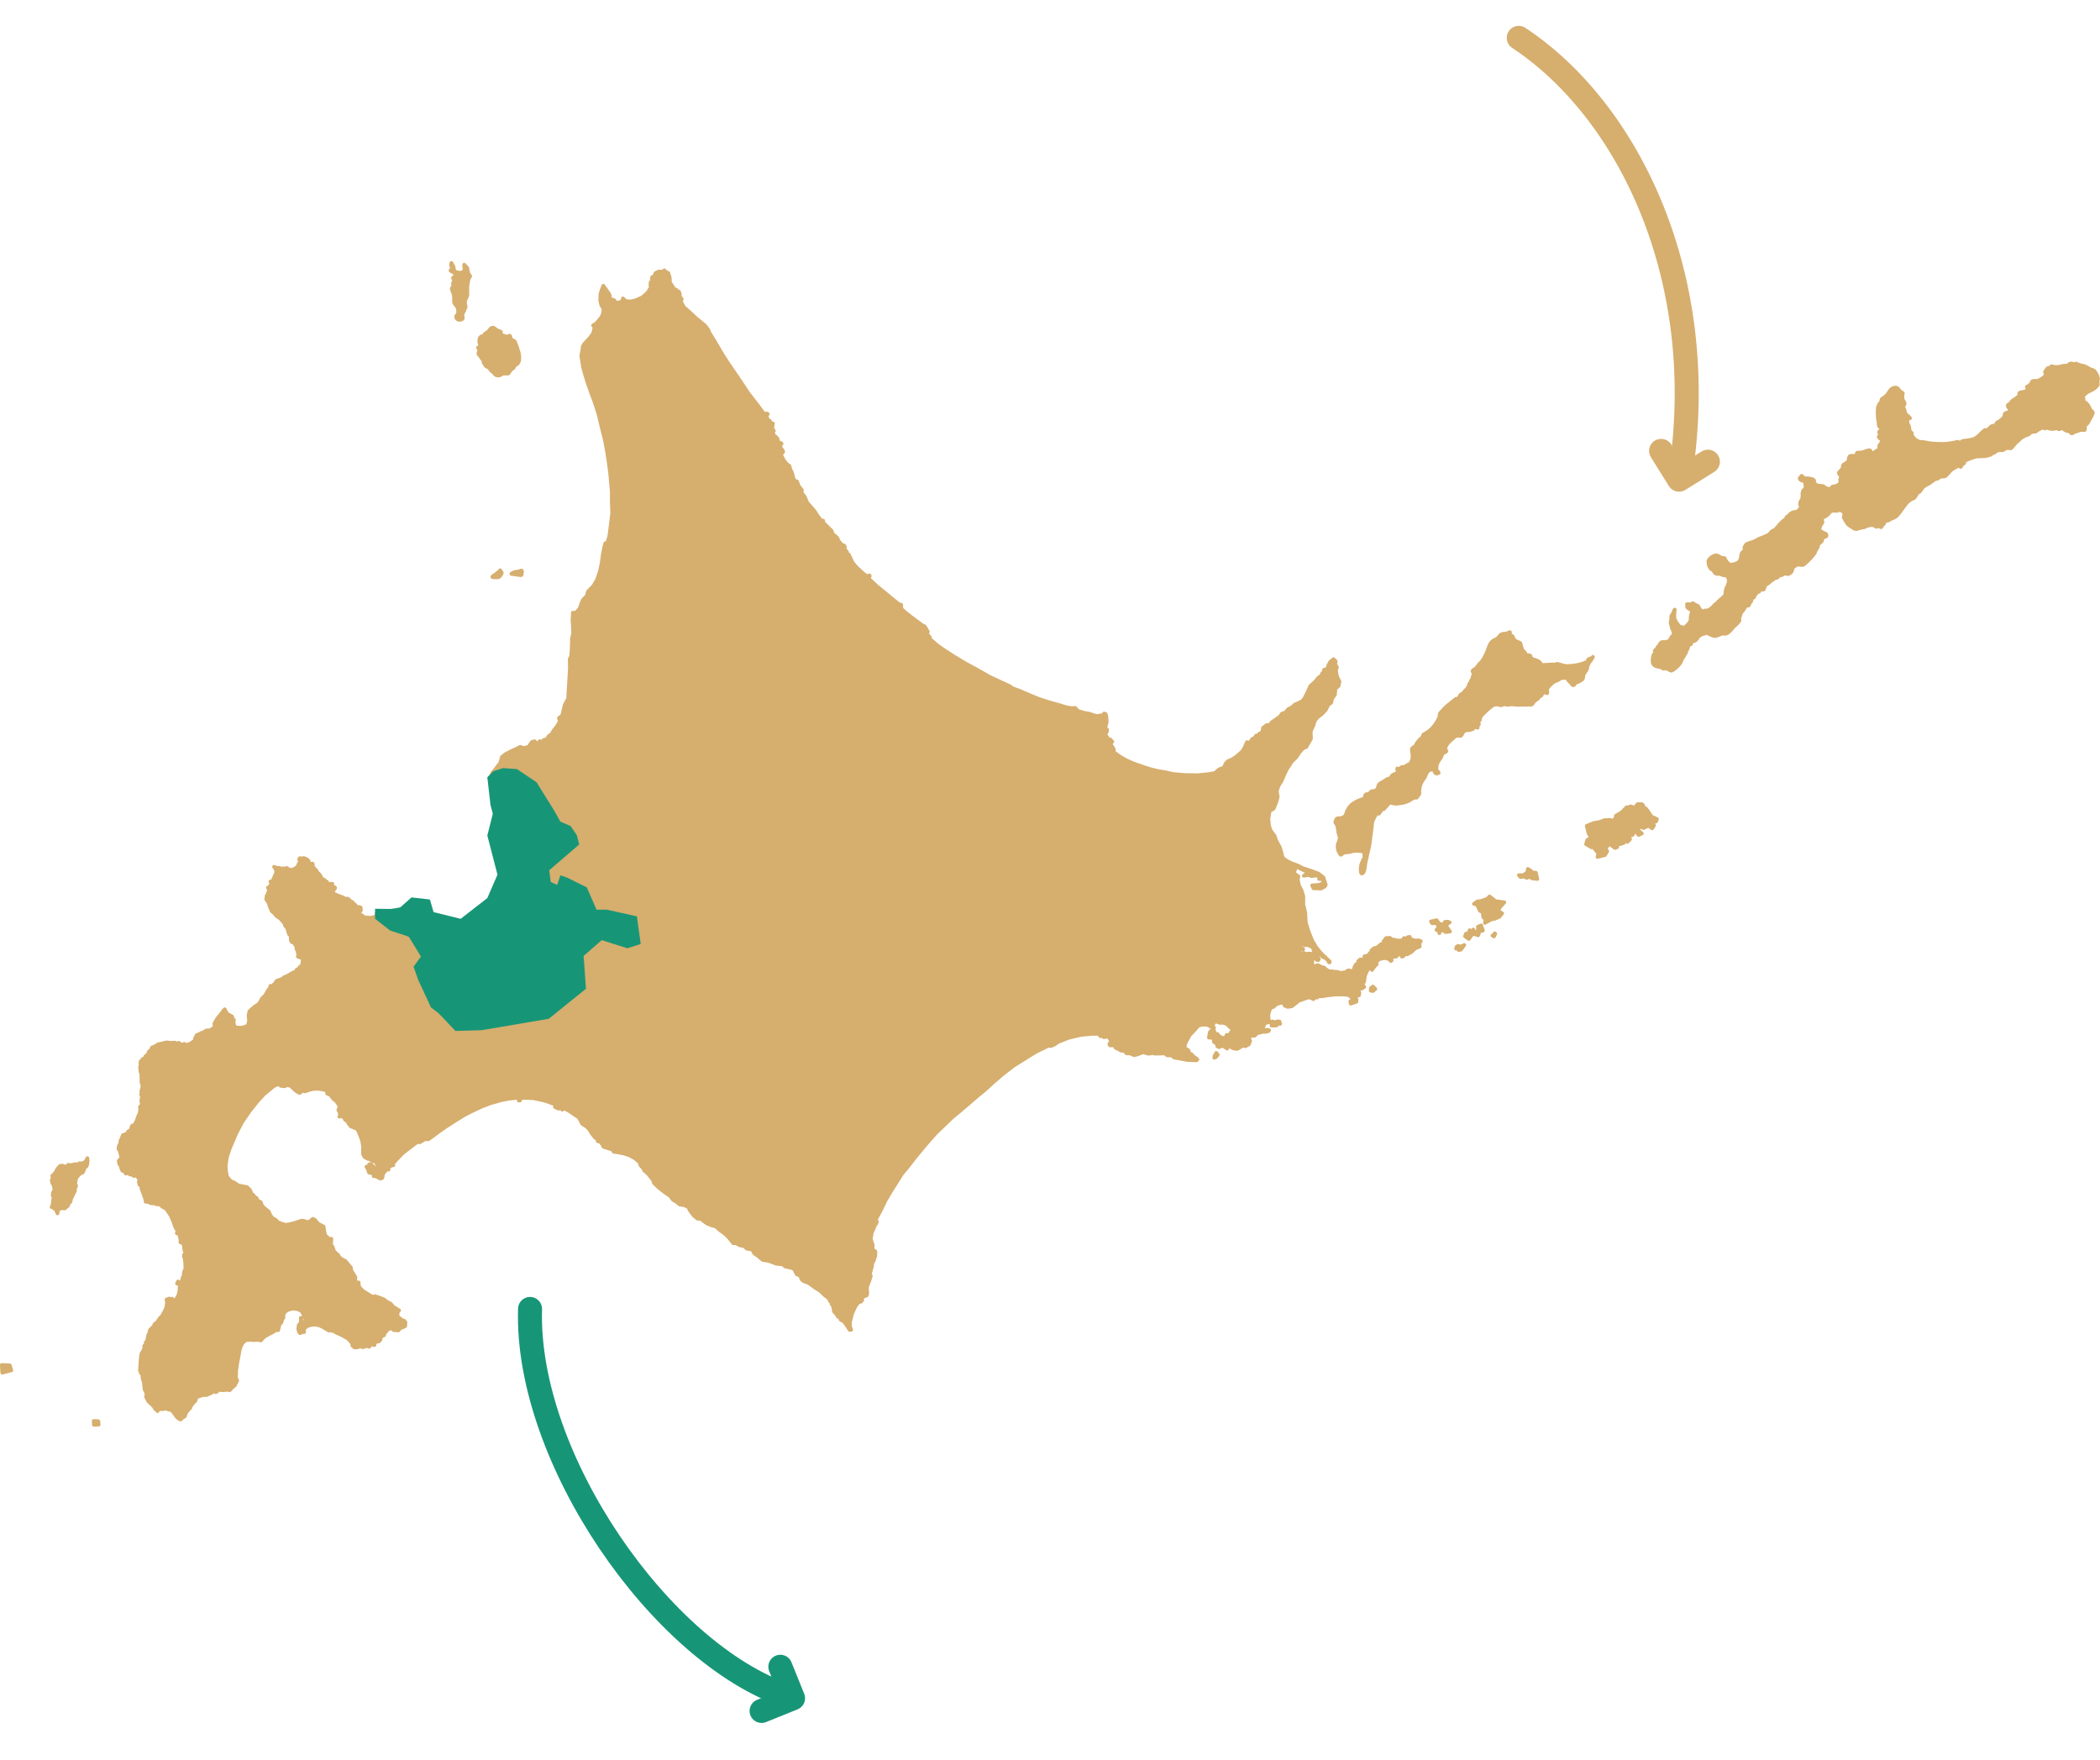 <svg xmlns="http://www.w3.org/2000/svg" xmlns:xlink="http://www.w3.org/1999/xlink" width="350" height="293.337" viewBox="0 0 350 293.337">
  <defs>
    <clipPath id="clip-path">
      <rect id="長方形_136" data-name="長方形 136" width="350" height="194.233" fill="none"/>
    </clipPath>
  </defs>
  <g id="summary_img02-sp" transform="translate(-20 -1341.457)">
    <g id="グループ_87" data-name="グループ 87" transform="translate(20 1384.974)">
      <g id="グループ_84" data-name="グループ 84">
        <g id="グループ_83" data-name="グループ 83" clip-path="url(#clip-path)">
          <path id="パス_449" data-name="パス 449" d="M186.359,29.29a.416.416,0,0,1-.007.051.124.124,0,0,1-.006.038c-.017.089-.047.194-.063.252l-.02.077c-.012.043-.022.084-.028.116a.669.669,0,0,0,.248.575,1.576,1.576,0,0,1,.231.3,1.7,1.7,0,0,0,.315.422c.017.017.036.038.052.055a.869.869,0,0,0,.206.619,1.761,1.761,0,0,1,.1.165,1.128,1.128,0,0,0,.57.48l.158.083a1.685,1.685,0,0,1,.116.164c.011.017.023.034.034.05a1.017,1.017,0,0,0,.176.22c.026.025.075.067.134.114a2.841,2.841,0,0,1,.4.367.992.992,0,0,0,.734.435.617.617,0,0,0,.125.012,1,1,0,0,0,.339-.067,1.935,1.935,0,0,0,.421-.223,2.179,2.179,0,0,1,.764-.032c.341.031.53-.287.684-.542a1.637,1.637,0,0,1,.128-.194.547.547,0,0,1,.128-.09,1.029,1.029,0,0,0,.434-.42l.043-.075a1.224,1.224,0,0,1,.159-.242.564.564,0,0,0,.375-.236,1.99,1.99,0,0,0,.185-.3q.045-.09.1-.174a3.8,3.8,0,0,0-.17-2,10.6,10.6,0,0,0-.4-1.148c-.047-.12-.086-.217-.11-.287-.1-.261-.412-.4-.64-.506l-.067-.031c-.01-.036-.021-.084-.03-.119s-.02-.084-.031-.125a1.076,1.076,0,0,0-.078-.219.412.412,0,0,0-.056-.084c-.139-.18-.347-.189-.614-.027l-.067.04c-.073-.015-.231-.067-.352-.1-.153-.049-.308-.1-.452-.134a.351.351,0,0,0,.054-.1.327.327,0,0,0,.023-.15c-.032-.325-.506-.439-.642-.468a2.79,2.79,0,0,1-.468-.3,2.653,2.653,0,0,0-.3-.2.864.864,0,0,0-.99.393,2.121,2.121,0,0,1-.455.451.522.522,0,0,1-.129.075.528.528,0,0,0-.334.359c-.007.027-.011.038-.011.042v0a.4.4,0,0,1-.1.035c-.023.006-.052.012-.087.017a.908.908,0,0,0-.676.778l-.013.051a1.676,1.676,0,0,0,.151,1.051h-.006a.345.345,0,0,0-.38.347.515.515,0,0,0,.2.369" transform="translate(-106.799 -14.503)" fill="#d6ae6e"/>
          <path id="パス_450" data-name="パス 450" d="M563.28,151.84a2.176,2.176,0,0,1,.3-.5c.055-.078.1-.148.14-.205a1.392,1.392,0,0,0,.194-.58c.009-.058.02-.121.034-.194a3.722,3.722,0,0,1,.483-.83l.052-.074c.023-.037.058-.09.1-.148.219-.334.275-.429.286-.55a.325.325,0,0,0-.193-.313.333.333,0,0,0-.357.1.522.522,0,0,1-.192.14,1.934,1.934,0,0,1-.214.081.607.607,0,0,0-.482.446.354.354,0,0,0-.012.061,1.951,1.951,0,0,1-.326.166,7.441,7.441,0,0,1-1.452.391,8.062,8.062,0,0,1-1.509.118,3.63,3.63,0,0,1-.764-.169c-.18-.053-.365-.108-.559-.145a.77.77,0,0,0-.534.044c-.028.014-.055.026-.193.017a10.852,10.852,0,0,0-1.129.041c-.3.019-.705.045-.772.039a.72.72,0,0,1-.079-.1,1.675,1.675,0,0,0-.258-.313,2.908,2.908,0,0,0-1.23-.526.511.511,0,0,1-.146-.164c.019-.3-.267-.512-.752-.545a.323.323,0,0,1-.167-.091.66.66,0,0,0-.3-.425,1.25,1.25,0,0,1-.137-.123,6.334,6.334,0,0,1-.331-1.04c0-.217-.177-.293-.739-.541-.112-.049-.212-.093-.257-.116a1.268,1.268,0,0,1-.267-.474.813.813,0,0,0-.486-.438c0-.049,0-.119.008-.22a.327.327,0,0,0-.143-.3c-.174-.117-.349-.029-.519.055a1.394,1.394,0,0,1-.233.1,2.155,2.155,0,0,1-.39.06,3.408,3.408,0,0,0-.367.049,1.215,1.215,0,0,0-.668.494c-.057.067-.115.134-.183.206a.8.8,0,0,1-.347.238c-.052.021-.1.043-.154.066a2.147,2.147,0,0,0-.976,1.025c-.084.193-.182.459-.286.741a7.492,7.492,0,0,1-.359.888,1.777,1.777,0,0,0-.224.414,1.194,1.194,0,0,1-.145.279,1.725,1.725,0,0,0-.213.278.844.844,0,0,1-.179.219,2.231,2.231,0,0,0-.46.516c-.071.1-.144.2-.219.287a2.382,2.382,0,0,1-.411.334,2.029,2.029,0,0,0-.251.191.481.481,0,0,0-.015.619.46.46,0,0,1,.061.142.689.689,0,0,1-.062.234,1.613,1.613,0,0,0-.1.377.2.2,0,0,1-.063.144,1.052,1.052,0,0,0-.121.167,1.1,1.1,0,0,0-.1.26.4.4,0,0,1-.082.191.6.6,0,0,0-.253.44.907.907,0,0,1-.052.2,1.441,1.441,0,0,1-.324.412c-.1.1-.206.212-.315.347-.168.217-.168.217-.256.262-.037.019-.083.043-.143.077a1.167,1.167,0,0,0-.495.686v.006a1.1,1.1,0,0,1-.223.052c-.179.018-.361.163-.792.52-.186.153-.4.327-.6.477a8.322,8.322,0,0,0-1.042.99,4.562,4.562,0,0,1-.334.338,1.055,1.055,0,0,0-.3.71,1.952,1.952,0,0,1-.057.3,6.7,6.7,0,0,1-.94,1.485,4.6,4.6,0,0,1-1.426,1.1.6.6,0,0,0-.334.454.547.547,0,0,1-.023.085,2.891,2.891,0,0,1-.264.267,3.3,3.3,0,0,0-.468.5,1.914,1.914,0,0,1-.134.18,1.5,1.5,0,0,0-.267.453c-.038.1-.17.187-.3.267a1.131,1.131,0,0,0-.308.255c-.157.2-.111.5-.054.868a4.8,4.8,0,0,1,.067.6,1.979,1.979,0,0,1-.3,1.029.8.8,0,0,1-.113.055,3.267,3.267,0,0,0-.475.252c-.262.171-.262.171-.385.172h-.045a.609.609,0,0,0-.507.186.974.974,0,0,1-.142.117.345.345,0,0,1-.042.025.541.541,0,0,0-.127-.062.184.184,0,0,0-.031-.008.333.333,0,0,0-.283.079c-.133.127-.112.295-.085.49a1.861,1.861,0,0,1,.026.315l-.033.006a1.47,1.47,0,0,0-.486.156,1.291,1.291,0,0,0-.527.557.332.332,0,0,0-.032.07.225.225,0,0,1-.09.018.953.953,0,0,0-.32.081,3.253,3.253,0,0,0-.371.226,5.5,5.5,0,0,1-.713.422,1.2,1.2,0,0,0-.658.89c-.008.033-.015.062-.027.1a.453.453,0,0,1-.366.334c-.079.012-.146.017-.2.023a.668.668,0,0,0-.621.338c-.054.084-.21.123-.374.164-.067.017-.134.033-.186.05a.612.612,0,0,0-.405.586c-.006.047-.017.119-.015.126a2.755,2.755,0,0,1-.353.144,6.506,6.506,0,0,0-1.585.781,3.453,3.453,0,0,0-1.158,1.721,2.16,2.16,0,0,1-.152.353,1.267,1.267,0,0,1-.864.252.717.717,0,0,0-.713.551,1.161,1.161,0,0,1-.063.15.555.555,0,0,0,.119.659.39.39,0,0,1,.086.127,3.907,3.907,0,0,1,.2.894,2.369,2.369,0,0,0,.15.7,3.613,3.613,0,0,1,.133.534,4.893,4.893,0,0,1-.263.8l-.049.127a2.742,2.742,0,0,0,.042,1.163c0,.009.352.9.639.978.206.074.365-.055.55-.205.049-.039.1-.081.156-.124a2.148,2.148,0,0,1,.439-.063,3.366,3.366,0,0,0,.838-.145,2.5,2.5,0,0,1,1-.081l.067,0c.083.006.217.023.356.041s.238.032.323.04c0,.084,0,.176-.006.236,0,.106-.007.2,0,.226a.339.339,0,0,0,.045.161.328.328,0,0,0-.016.081.818.818,0,0,0-.272.449,1.281,1.281,0,0,1-.134.3,3.3,3.3,0,0,0-.188,1.708.57.57,0,0,0,.31.5.4.4,0,0,0,.138.026.709.709,0,0,0,.442-.224c.08-.071.292-.26.428-1.484.028-.254.106-.6.188-.969.049-.218.1-.442.142-.659.034-.164.078-.346.127-.547a13.525,13.525,0,0,0,.364-1.964c.027-.282.092-.757.154-1.217.066-.512.133-1,.149-1.209a2.321,2.321,0,0,1,.267-1.052c.074-.134.144-.273.211-.4.048-.094.1-.206.155-.3a.4.4,0,0,0,.185.06c.191,0,.292-.139.434-.33l.067-.089a1.394,1.394,0,0,0,.154-.25l.026-.051c.283-.023.426-.156.668-.438l.086-.1a5.585,5.585,0,0,1,.524-.58c.074.01.216.047.315.073.119.031.242.062.355.084a2.255,2.255,0,0,0,.743-.034c.12-.018.257-.038.415-.057a4.683,4.683,0,0,0,1.487-.482c.08-.042.177-.1.281-.171a2.189,2.189,0,0,1,.455-.252l.057,0a.6.6,0,0,0,.627-.267,1.021,1.021,0,0,0,.129-.214c.01-.024.016-.037.078-.1a.7.7,0,0,0,.188-.628,2.091,2.091,0,0,1,.023-.529,3.286,3.286,0,0,1,.573-1.423,2.992,2.992,0,0,0,.437-.77,2.533,2.533,0,0,1,.267-.509.58.58,0,0,1,.523-.224l.09-.006v.007l.011.053a.739.739,0,0,0,.411.528.573.573,0,0,0,.556-.035l.046-.021a.327.327,0,0,0,.254-.17c.106-.212-.033-.375-.286-.668l-.052-.061a5.055,5.055,0,0,1,.04-.654,1.83,1.83,0,0,1,.25-.524c.052-.086.1-.17.146-.254a.992.992,0,0,1,.145-.208,1.145,1.145,0,0,0,.246-.413,2.2,2.2,0,0,0,.072-.259v-.011a1.023,1.023,0,0,0,.182-.186l.011-.013a.613.613,0,0,0,.436-.23c.219-.227.055-.517-.025-.656-.014-.025-.029-.049-.041-.074a1.991,1.991,0,0,1,.252-.513,3.672,3.672,0,0,1,.531-.567l.134-.12c.333-.3.559-.5.668-.609a3.38,3.38,0,0,1,.41.02l.167.014c.379.026.55-.334.668-.574a1.751,1.751,0,0,1,.112-.211.943.943,0,0,1,.583-.167c.008,0,.84-.081,1.051-.347a.645.645,0,0,0,.094-.169,1.526,1.526,0,0,1,.162.041,1.069,1.069,0,0,0,.228.05.327.327,0,0,0,.319-.165.319.319,0,0,0-.023-.338.229.229,0,0,1,.045-.046l.029-.017a.362.362,0,0,0,.076-.567l.092-.091a.948.948,0,0,0,.19-.463,1.258,1.258,0,0,1,.128-.383,15.537,15.537,0,0,1,1.784-1.631,1.1,1.1,0,0,1,.965-.079,1.172,1.172,0,0,0,.3.052.963.963,0,0,0,.463-.133c.031-.015.073-.036.1-.047a1.5,1.5,0,0,0,.935.045,4.9,4.9,0,0,1,1.1.049c.072.009.125.015.153.017.06,0,.286,0,.868-.014.518-.012,1.3-.029,1.42-.022.3.015.485-.264.652-.512.034-.052.082-.123.114-.163a.745.745,0,0,0,.325-.247c.023-.026.055-.062.076-.081a.381.381,0,0,0,.345-.376l.035-.014a1.233,1.233,0,0,0,.309-.159.706.706,0,0,0,.234-.358l.032-.09a.585.585,0,0,1,.37.048.34.34,0,0,0,.358-.009c.193-.13.167-.356.137-.618a1.657,1.657,0,0,1-.018-.28,2.909,2.909,0,0,1,.478-.54l.086-.084a2.126,2.126,0,0,1,.6-.441,2.673,2.673,0,0,0,.865-.464,2.414,2.414,0,0,1,.748-.059,1.648,1.648,0,0,1,.227.263,1.872,1.872,0,0,0,.267.307,1.177,1.177,0,0,1,.315.352.5.5,0,0,0,.65.239l.031-.01a.453.453,0,0,0,.274-.28c.012-.025.04-.067.017-.067a4.651,4.651,0,0,0,1.045-.519.946.946,0,0,0,.418-.826.965.965,0,0,1,.023-.182" transform="translate(-299.071 -82.784)" fill="#d6ae6e"/>
          <path id="パス_451" data-name="パス 451" d="M719.519,40.6a2.176,2.176,0,0,0-.6-.281,1.587,1.587,0,0,1-.406-.179,2.984,2.984,0,0,0-1.229-.5,6.545,6.545,0,0,1-.668-.215l-.089-.044c-.146-.07-.325-.157-.495,0a.251.251,0,0,1-.174-.015,1.215,1.215,0,0,0-.154-.038.883.883,0,0,0-.717.09,1.2,1.2,0,0,0-.087.083c-.093.1-.156.156-.264.15a3.986,3.986,0,0,0-1.269.206,3.061,3.061,0,0,1-1.069-.082.374.374,0,0,0-.488.252h-.133c-.339.016-.524.315-.646.515a1.132,1.132,0,0,1-.091.133.487.487,0,0,0-.1.552.506.506,0,0,1,.032.245c-.021.123-.431.364-.606.468-.087.051-.171.1-.242.146a.493.493,0,0,1-.375.091,2.8,2.8,0,0,0-.4.013c-.349.037-.512.1-.616.362a.566.566,0,0,1-.067.133,1.173,1.173,0,0,1-.492.448.413.413,0,0,0-.3.274.438.438,0,0,0,.126.414l-.1.074a1.024,1.024,0,0,1-.444.143,3.553,3.553,0,0,0-.421.09.534.534,0,0,0-.447.6c0,.086,0,.091-.013.107a3.98,3.98,0,0,1-.614.463,2.832,2.832,0,0,0-.535.407c-.049.06-.089.117-.126.171a.62.62,0,0,1-.274.257.619.619,0,0,0-.342.384.794.794,0,0,0,.221.629c.1.142.1.142.044.315v0c-.028.008-.07.016-.1.022a1.042,1.042,0,0,0-.468.184.7.7,0,0,0-.242.507.414.414,0,0,1-.092.259,3.172,3.172,0,0,1-.86.664c-.16.1-.463.278-.421.6a1.194,1.194,0,0,0-.164-.036c-.34-.039-.671.267-1.011.612-.046.046-.086.087-.107.107a.987.987,0,0,0-.277-.006c-.226.03-.46.244-.924.686a5.423,5.423,0,0,1-.94.784,5.949,5.949,0,0,1-1.469.3,2.184,2.184,0,0,0-.556.1,1.241,1.241,0,0,0-.33.247.412.412,0,0,0-.279-.151,1.776,1.776,0,0,0-.425.071,11.788,11.788,0,0,1-1.585.259,16.513,16.513,0,0,1-2.91-.119,6.1,6.1,0,0,0-1.359-.2h-.043a2.012,2.012,0,0,1-.534-.268l-.118-.072a1.4,1.4,0,0,1-.219-.252,1.976,1.976,0,0,0-.231-.268.549.549,0,0,0-.285-.682,1.334,1.334,0,0,1-.124-.564,1.416,1.416,0,0,0-.153-.468,1.353,1.353,0,0,1-.171-.606c.007-.116.007-.116.113-.133a.572.572,0,0,0,.169-.05.326.326,0,0,0,.164-.243c.023-.208-.121-.334-.508-.668l-.247-.214a4.31,4.31,0,0,1-.137-.416,4.535,4.535,0,0,0-.195-.574c-.032-.067.047-.2.1-.292l.028-.05c.191-.337-.143-.824-.235-.925a1.572,1.572,0,0,1-.067-.661.891.891,0,0,1,.038-.2.421.421,0,0,0-.2-.534,1.283,1.283,0,0,1-.515-.442.969.969,0,0,0-1.241-.37c-.454.12-.75.586-.965.926a2.634,2.634,0,0,1-.168.247,3.263,3.263,0,0,1-.743.609.6.6,0,0,0-.314.556.546.546,0,0,1-.012.1,1.756,1.756,0,0,0-.5.81l-.067.157a8.863,8.863,0,0,0,.092,2.612c.023.243.04.419.042.457-.015.25.145.4.331.576l.067.063a1.434,1.434,0,0,1-.173.184c-.038.036-.067.067-.067.067a.458.458,0,0,0-.023.547c.013.028.03.061.038.086a1.045,1.045,0,0,1-.1.21c-.019.033-.037.067-.053.1-.113.267.12.463.367.675.037.032.073.062.108.1l-.014.038c-.015.044-.034.1-.049.148l-.013.04c-.017.052-.027.09-.038.119l-.02.009c-.244.111-.262.379-.28.616a1.144,1.144,0,0,1-.045.3c-.017.031-.028.046-.027.048a.115.115,0,0,1-.031.008.78.78,0,0,0-.221.089,3.009,3.009,0,0,0-.273.189c-.063.047-.145.108-.219.156l-.023-.058a1.069,1.069,0,0,0-.133-.275c-.212-.283-.63-.156-1.293.086l-.118.043a2.8,2.8,0,0,1-.91.1c-.376.011-.46.383-.495.546h-.2a1.36,1.36,0,0,0-.831.13,1.224,1.224,0,0,0-.277.735c-.013.082-.025.158-.029.183a2.046,2.046,0,0,1-.416.293c-.1.061-.195.118-.247.158a.783.783,0,0,0-.295.6.722.722,0,0,1-.042.194,3.8,3.8,0,0,1-.346.4,2.652,2.652,0,0,0-.214.249c-.137.23.024.477.194.737.037.059.095.145.1.165a.628.628,0,0,1-.088.252.33.33,0,0,0,.006.351,1.269,1.269,0,0,1-.05.242c-.072.267-.534.352-.807.4a2.014,2.014,0,0,0-.214.047.467.467,0,0,0-.35.37c-.035.017-.053.014-.167-.009-.059-.012-.129-.025-.225-.038a.721.721,0,0,1-.314-.173,1.426,1.426,0,0,0-.3-.194,2.341,2.341,0,0,0-.613-.114,3.056,3.056,0,0,1-.53-.084.556.556,0,0,1-.2-.327c0-.278-.071-.467-.455-.646a3.428,3.428,0,0,0-1.253-.179.761.761,0,0,0-.139,0,.639.639,0,0,1-.074-.088.918.918,0,0,0-.216-.224.391.391,0,0,0-.384-.067.427.427,0,0,0-.251.317.36.36,0,0,0-.223.214.526.526,0,0,0,.163.56l.056.067a.929.929,0,0,0,.456.213c.056.016.141.04.192.059a3.466,3.466,0,0,1,.067.786c0,.061,0,.061-.1.134a1.717,1.717,0,0,0-.182.156,1.616,1.616,0,0,0-.212.965,4.069,4.069,0,0,1-.041.5.448.448,0,0,1-.108.234,1.048,1.048,0,0,0-.228.517,1.209,1.209,0,0,0,.09.7l.019.048a1.775,1.775,0,0,1-.463.467.73.73,0,0,1-.248.054,2.381,2.381,0,0,0-.364.062,1.961,1.961,0,0,0-.771.531,2.074,2.074,0,0,1-.256.219.621.621,0,0,0-.334.433,1.345,1.345,0,0,1-.319.239,8.088,8.088,0,0,0-.99,1.029c-.184.209-.393.446-.454.5a.367.367,0,0,1-.17.088,1.009,1.009,0,0,0-.253.109,1.523,1.523,0,0,0-.313.308,1.526,1.526,0,0,1-.364.348l-.245.113c-.255.119-.574.267-.848.362a3,3,0,0,0-.9.449,4.089,4.089,0,0,1-.79.3c-.233.075-.453.144-.613.213a.992.992,0,0,0-.584.594c-.009.022-.017.043-.023.053a.543.543,0,0,0-.08.535c.008.031.015.063.02.1a1.405,1.405,0,0,1-.12.1,2.689,2.689,0,0,0-.212.176,1.351,1.351,0,0,0-.267.75,1.772,1.772,0,0,1-.24.762,2.026,2.026,0,0,1-1.232.4,1.965,1.965,0,0,1-.627-.74c-.067-.36-.448-.375-.609-.38a.929.929,0,0,1-.133-.011,2.135,2.135,0,0,1-.292-.15c-.109-.062-.229-.13-.358-.191a1.017,1.017,0,0,0-.877.055c-.049.019-.1.04-.154.06a1.924,1.924,0,0,0-.735.652c-.028.037-.052.067-.075.093-.165.2-.134.49-.074.855l.02.13a1.919,1.919,0,0,0,.425.824,1.046,1.046,0,0,0,.274.191c.1.055.148.079.188.18a.978.978,0,0,0,1,.585c.255.006.255.006.376.067l.076.037a1.367,1.367,0,0,0,.485.133,2.335,2.335,0,0,1,.281.05c.1.029.232.343.23.63a2.514,2.514,0,0,1-.345.935,3.24,3.24,0,0,0-.22.995c-.015.114-.026.215-.04.285a5.244,5.244,0,0,1-.63.577,3.826,3.826,0,0,0-.408.364,1.645,1.645,0,0,0-.159.217.166.166,0,0,1-.017.014l-.043.027a1.807,1.807,0,0,0-.476.4,4.18,4.18,0,0,1-.675.612l-.04.024a.6.6,0,0,1-.419.12,1.291,1.291,0,0,0-.6.138,3.422,3.422,0,0,1-.39-.548.5.5,0,0,0-.381-.362.384.384,0,0,1-.126-.057.581.581,0,0,0-.275-.145c-.02,0-.034-.008-.1-.067a.457.457,0,0,0-.629-.067c-.028.018-.067.041-.111.067a.635.635,0,0,1-.289,0,.674.674,0,0,0-.4.027.341.341,0,0,0-.185.445.35.35,0,0,0,.067.1l-.007.01c-.2.321.165.567.625.877.059.04.112.075.152.1a2.535,2.535,0,0,0-.237,1.233l-.005.108a1.439,1.439,0,0,1-.367.56,2.36,2.36,0,0,0-.248.242c-.052.055-.13.139-.179.182a2.131,2.131,0,0,1-.609-.165,5.194,5.194,0,0,1-.674-1.04,5.473,5.473,0,0,1,.034-1.322l.007-.083a.322.322,0,0,0-.24-.367c-.277-.067-.356.127-.571.636l-.013.03a2.042,2.042,0,0,1-.288.493.3.3,0,0,0-.072.2s0,.191-.011.356c-.009.14-.063.415-.092.563l-.012.059a1.456,1.456,0,0,0,.107.6,2.726,2.726,0,0,1,.078.286,1.941,1.941,0,0,0,.18.556,2.193,2.193,0,0,1,.134.35.412.412,0,0,1-.1.359,1,1,0,0,0-.308.4.852.852,0,0,1-.334.411,1.029,1.029,0,0,1-.542.093,2.306,2.306,0,0,0-.343.009.925.925,0,0,0-.711.68.936.936,0,0,1-.084.081.948.948,0,0,0-.318.436c-.016.057-.026.067-.11.13a1.593,1.593,0,0,0-.156.134.408.408,0,0,0-.058.554l-.005,0a.962.962,0,0,0-.187.178,2.762,2.762,0,0,0-.226,1.46c.055.885.982,1.035,1.37,1.1a.9.9,0,0,1,.4.158.577.577,0,0,0,.3.119,1.711,1.711,0,0,0,.288-.014c.075-.008.159-.016.188-.015a1.925,1.925,0,0,1,.267.14,1.705,1.705,0,0,0,.5.228.429.429,0,0,0,.078.007c.191,0,.452-.119.978-.564a4.105,4.105,0,0,0,.883-1.021c.028-.061.059-.139.091-.226a1.555,1.555,0,0,1,.231-.467,1.159,1.159,0,0,0,.267-.452c.007-.023.016-.045.025-.067a1.421,1.421,0,0,0,.3-.55c.03-.076.072-.181.084-.2a4.321,4.321,0,0,0,.327-.849.373.373,0,0,0,.281-.066.417.417,0,0,0,.037-.033.608.608,0,0,0,.123-.393,1.292,1.292,0,0,0,.433-.126,1.452,1.452,0,0,0,.59-.6.946.946,0,0,1,.161-.218,2.849,2.849,0,0,1,.57-.289,1.336,1.336,0,0,0,.334-.112c.046-.018.09-.038.128-.052l.314.134a4.651,4.651,0,0,0,1.05.393,3.7,3.7,0,0,0,1.173-.361.972.972,0,0,1,.1-.045.532.532,0,0,1,.082,0c.087.006.218.013.445.011.547-.011,1.033-.577,1.423-1.033a3.819,3.819,0,0,1,.375-.4,4.372,4.372,0,0,0,.588-.59c.044-.052.083-.1.119-.134a.588.588,0,0,0,.143-.576.332.332,0,0,1-.009-.072,1.77,1.77,0,0,1,.074-.268c.023-.07.046-.142.067-.22a1.414,1.414,0,0,1,.252-.519,2,2,0,0,0,.338-.448c.061-.1.13-.209.218-.334a.185.185,0,0,1,.217-.1.487.487,0,0,0,.117,0,.3.3,0,0,0,.072-.021.681.681,0,0,0,.308-.495,1.741,1.741,0,0,1,.214-.258.281.281,0,0,0,.026-.029.707.707,0,0,0,.116-.425,1.274,1.274,0,0,1,.214-.165.489.489,0,0,0,.293-.505,1.04,1.04,0,0,1,.085-.067c.025-.017.06-.046.088-.071a.4.4,0,0,0,.139-.252h.052a.394.394,0,0,0,.427-.353l.153-.01a1.222,1.222,0,0,0,.394-.058c.182-.084.25-.288.343-.571.025-.077.049-.151.075-.211.014-.034.017-.04.145-.112.051-.028.108-.061.17-.1a3.538,3.538,0,0,0,.44-.357c.067-.061.171-.152.222-.19a.68.68,0,0,0,.3-.186,1.988,1.988,0,0,1,.174-.145c.028-.021.044-.025.051-.023a.563.563,0,0,0,.384-.111,2.385,2.385,0,0,0,.4-.355h.021a1.074,1.074,0,0,0,.173.011.553.553,0,0,0,.348-.187.406.406,0,0,1,.089-.074.959.959,0,0,1,.3.031c.063.012.128.026.208.038a.968.968,0,0,0,.682-.279,1.143,1.143,0,0,1,.12-.087.831.831,0,0,0,.3-.577,1.946,1.946,0,0,1,.067-.247,1.79,1.79,0,0,1,.59-.378,2.217,2.217,0,0,1,.319.02,1.58,1.58,0,0,0,.723-.025,10.061,10.061,0,0,0,2.04-2.11,2.654,2.654,0,0,1,.334-.713.736.736,0,0,0,.216-.551.232.232,0,0,1,0-.053,1.979,1.979,0,0,1,.43-.446.692.692,0,0,0,.273-.512c0-.03.013-.076,0-.067a.641.641,0,0,1,.334-.229.489.489,0,0,0,.343-.254.676.676,0,0,0,0-.553.3.3,0,0,0-.025-.045c-.079-.12-.228-.2-.668-.4-.092-.044-.186-.087-.272-.13a.279.279,0,0,1-.117-.327,1.956,1.956,0,0,1,.306-.6.668.668,0,0,0,.094-.713,1.051,1.051,0,0,1-.034-.118,2.2,2.2,0,0,1,.356-.227c.089-.049.176-.1.244-.142a2.614,2.614,0,0,0,.6-.574,2.263,2.263,0,0,1,.161-.183,2.013,2.013,0,0,1,.659-.022,1.009,1.009,0,0,0,.5-.078.485.485,0,0,1,.142-.04c.1-.015.2.043.44.267.066.067,0,.311-.027.4a1.065,1.065,0,0,0-.037.176c-.023.319.681,1.29.683,1.293a1.98,1.98,0,0,0,.614.515c.092.058.2.122.309.2.6.445,1.01.3,1.15.224a7.182,7.182,0,0,1,.755-.179c.126-.026.23-.047.272-.058a1.554,1.554,0,0,0,.277-.107,2.115,2.115,0,0,1,.756-.225c.4-.006.441.029.6.142a.478.478,0,0,0,.663,0,.975.975,0,0,0,.31.179.4.4,0,0,0,.322-.034.618.618,0,0,0,.258-.424c.2-.03.282-.231.319-.323a.4.4,0,0,1,.453-.311,1,1,0,0,0,.342-.168,1.048,1.048,0,0,1,.236-.134,3.445,3.445,0,0,0,.925-.475,6.528,6.528,0,0,0,.965-1.18c.2-.271.418-.561.629-.833a2.52,2.52,0,0,1,1.157-.909c.044-.017.081-.033.1-.041.281-.118.6-.727.732-.992a.413.413,0,0,0,.293-.1,4.41,4.41,0,0,0,.377-.487c.1-.138.237-.327.277-.373a5.543,5.543,0,0,1,.868-.5l.058-.031c.075-.044.226-.155.467-.334.189-.139.476-.349.535-.381.009,0,.012,0,.059,0l.061.006c.146.011.26-.075.43-.2a2.393,2.393,0,0,1,.221-.159,2.424,2.424,0,0,1,.3-.035c.133-.011.282-.023.416-.047.252-.043.517-.328.923-.793a4.066,4.066,0,0,1,.3-.328c.123-.088.723-.444,1.049-.625.014.019.029.039.047.058a.36.36,0,0,0,.327.129.468.468,0,0,0,.334-.324.78.78,0,0,1,.045-.093,1.061,1.061,0,0,1,.194-.162,1.34,1.34,0,0,0,.168-.133.6.6,0,0,0,.129-.279.726.726,0,0,0,.025-.113,15.544,15.544,0,0,1,1.633-.608c.18-.033,1.021-.067,1.336-.076l.162-.007a3.185,3.185,0,0,0,.752-.176l.2-.061.038-.005a.645.645,0,0,0,.349-.263l.025-.03a.244.244,0,0,1,.073-.023c.195.012.326-.1.585-.323l.028-.024a2.158,2.158,0,0,1,.836-.08.712.712,0,0,0,.4-.156c.084-.049.183-.11.294-.165a1.151,1.151,0,0,1,.618.008c.262.038.457-.2.812-.628.094-.114.189-.228.281-.329a2.264,2.264,0,0,1,.343-.315,2.126,2.126,0,0,0,.421-.409,4.31,4.31,0,0,1,1.2-.633.553.553,0,0,0,.334-.214.591.591,0,0,1,.228-.18,1.615,1.615,0,0,1,.406-.055,1.157,1.157,0,0,0,.139-.009.86.86,0,0,0,.393-.2,2.571,2.571,0,0,1,.314-.2c.184-.085.326-.166.429-.224l.08-.046a.4.4,0,0,1,.154.052.4.4,0,0,0,.527-.047c.041.013.1.031.139.047a2.319,2.319,0,0,0,.6.147,2.378,2.378,0,0,0,.916-.1l.024.017a.748.748,0,0,0,.243.119.774.774,0,0,0,.612-.15l.1.072c.067.049.143.1.226.157a1.883,1.883,0,0,0,.827.28,1.5,1.5,0,0,0,.108.142.539.539,0,0,0,.757.089.585.585,0,0,0,.045-.039,1.532,1.532,0,0,1,.41-.176,2.477,2.477,0,0,0,.4-.13c.067-.026.133-.053.207-.078a2.056,2.056,0,0,1,.486-.018c.074,0,.139.005.2.005a.393.393,0,0,0,.311-.176.949.949,0,0,0,.039-.7l.053-.042c.041-.032.084-.067.112-.092a1.906,1.906,0,0,0,.4-.473,1.37,1.37,0,0,0,.092-.2.625.625,0,0,1,.1-.19,6.125,6.125,0,0,0,.593-1.195.6.6,0,0,0-.26-.586,1.17,1.17,0,0,1-.185-.208,3.1,3.1,0,0,1-.153-.286,3.29,3.29,0,0,0-.355-.6,2.359,2.359,0,0,0-.637-.541l.007-.013a.459.459,0,0,0-.035-.443c-.009-.019-.023-.046-.031-.067a2.571,2.571,0,0,1,1.034-.763A3.4,3.4,0,0,0,720,43.519l.017-.019a.808.808,0,0,0,.148-.759,2.31,2.31,0,0,1,.077-.542.3.3,0,0,0,.008-.034,3.021,3.021,0,0,0-.734-1.553M651.263,88.278h0" transform="translate(-370.257 -22.537)" fill="#d6ae6e"/>
          <path id="パス_452" data-name="パス 452" d="M631.614,214.086l-.836-.4-.561-.843c0-.008-.011-.015-.017-.023l-.377-.468a.3.3,0,0,0-.183-.107l-.14-.024.01-.067a.3.3,0,0,0-.077-.251l-.231-.249a.3.3,0,0,0-.221-.1l-.717.006a.3.3,0,0,0-.214.092l-.225.234a.3.3,0,0,0-.083.243l-.422-.162a.291.291,0,0,0-.133-.019l-.284.021a.3.3,0,0,0-.238.148.223.223,0,0,0-.014.027l-.057-.033a.3.3,0,0,0-.364.05l-.8.818-.941.549a.3.3,0,0,0-.147.218l-.055.389v0a.3.3,0,0,0-.252.19l-.171-.106a.308.308,0,0,0-.176-.045l-.972.056a.307.307,0,0,0-.092.02l-.734.284-1.081.2a.288.288,0,0,0-.062.019l-1.082.454a.3.3,0,0,0-.176.348l.283,1.185a.291.291,0,0,0,.031.078l.3.538-.384.22a.3.3,0,0,0-.139.177l-.2.686a.3.3,0,0,0,.133.342l.9.544a.3.3,0,0,0,.313,0l.659.823-.1.459a.3.3,0,0,0,.231.358.3.3,0,0,0,.064.007.293.293,0,0,0,.074-.009l1.251-.319a.3.3,0,0,0,.184-.137l.371-.619a.3.3,0,0,0,.01-.292l-.175-.344.3-.364.728.529a.3.3,0,0,0,.281.04l.374-.137a.3.3,0,0,0,.18-.385.291.291,0,0,0-.018-.039l-.022-.042.246-.012a.316.316,0,0,0,.091-.019l.662-.249a.3.3,0,0,0,.183-.2l.017-.06.04.043a.3.3,0,0,0,.426.019l.011-.011.429-.437a.3.3,0,0,0,.08-.275l-.08-.368.16.021a.3.3,0,0,0,.321-.188l.11-.278.087,0,.29.355a.3.3,0,0,0,.359.084l.552-.252a.3.3,0,0,0,.148-.4.3.3,0,0,0-.078-.1l-.519-.442.208-.118.183.134a.3.3,0,0,0,.3.032l.718-.321.431.334a.3.3,0,0,0,.423-.056l.01-.014.319-.472a.3.3,0,0,0,.043-.243l-.072-.285.173-.025a.3.3,0,0,0,.241-.2l.143-.417a.3.3,0,0,0-.156-.37" transform="translate(-355.33 -121.373)" fill="#d6ae6e"/>
          <path id="パス_453" data-name="パス 453" d="M596.525,237.75a.3.3,0,0,0-.271-.236l-.529-.041-.059-.124a.306.306,0,0,0-.122-.133l-.515-.295a.3.3,0,0,0-.411.111.311.311,0,0,0-.038.119l-.043.414-.5.362-.662,0a.3.3,0,0,0-.225.5l.278.311a.3.3,0,0,0,.267.1l.489-.067.369.179a.3.3,0,0,0,.231.013l.37-.13.263.179a.3.3,0,0,0,.133.05l.885.11h.037a.3.3,0,0,0,.3-.3.294.294,0,0,0-.007-.064Z" transform="translate(-340.243 -135.898)" fill="#d6ae6e"/>
          <path id="パス_454" data-name="パス 454" d="M580.95,248.619l-.762-.112-.639-.075-.92-.735a.3.3,0,0,0-.4.02l-.365.358-1,.345-.451.028a.3.3,0,0,0-.155.055l-.6.425a.3.3,0,0,0,.1.539l.364.088.423.892a.3.3,0,0,0,.133.138l.325.172.091.677a.3.3,0,0,0,.086.173l.256.257-.072.445a.3.3,0,0,0,.249.346.3.3,0,0,0,.193-.033l1.019-.559.5-.094a.3.3,0,0,0,.067-.019l.8-.343a.3.3,0,0,0,.113-.086l.474-.577a.3.3,0,0,0-.041-.424.287.287,0,0,0-.053-.035l-.408-.212.1-.315.753-.837a.3.3,0,0,0-.024-.426.3.3,0,0,0-.156-.073" transform="translate(-330.178 -142.065)" fill="#d6ae6e"/>
          <path id="パス_455" data-name="パス 455" d="M562.026,258.293a.3.3,0,0,0-.115-.1l.023-.076.406-.295a.3.3,0,0,0-.084-.53l-.359-.117a.272.272,0,0,0-.114-.014l-.437.031a.3.3,0,0,0-.261.2l-.072.192-.441-.062-.327-.48a.3.3,0,0,0-.314-.125l-.955.208a.3.3,0,0,0-.193.451l.2.334a.305.305,0,0,0,.3.142l.449-.057.188.171.053.156-.252.334a.3.3,0,0,0,.059.422.3.3,0,0,0,.075.041l.232.086.066.257a.3.3,0,0,0,.26.222h.031a.3.3,0,0,0,.267-.166l.152-.3.093-.015.361.25a.313.313,0,0,0,.211.052l.731-.094a.3.3,0,0,0,.258-.34.309.309,0,0,0-.049-.128Z" transform="translate(-320.547 -147.386)" fill="#d6ae6e"/>
          <path id="パス_456" data-name="パス 456" d="M575.3,259.149a.3.3,0,0,0-.163-.174.306.306,0,0,0-.239,0l-.534.227a.3.3,0,0,0-.184.294l.027.49-.157.045-.046-.164a.3.3,0,0,0-.556-.061l-.058.11-.042-.053a.3.3,0,0,0-.511.061l-.19.414-.109-.012a.3.3,0,0,0-.315.184l-.182.443a.3.3,0,0,0,.107.362l.655.455a.3.3,0,0,0,.171.054.3.3,0,0,0,.245-.126l.473-.659.074-.047.675.205a.3.3,0,0,0,.373-.191l.172-.506.4-.09a.3.3,0,0,0,.228-.36c0-.012-.006-.024-.01-.036Z" transform="translate(-328.164 -148.559)" fill="#d6ae6e"/>
          <path id="パス_457" data-name="パス 457" d="M570.092,266.657l-.542.22-.316-.094a.3.3,0,0,0-.267.048l-.227.171a.3.3,0,0,0-.1.145l-.1.3a.3.3,0,0,0,.045.276.294.294,0,0,0,.252.12l.133,0,.062.1a.3.3,0,0,0,.259.146.317.317,0,0,0,.072-.009l.36-.089a.3.3,0,0,0,.17-.114l.559-.759a.3.3,0,0,0-.356-.458" transform="translate(-326.159 -152.967)" fill="#d6ae6e"/>
          <path id="パス_458" data-name="パス 458" d="M583.729,262.179l-.1-.067a.3.3,0,0,0-.42.076l-.013.021-.086.148-.189.11a.3.3,0,0,0-.108.413.3.3,0,0,0,.108.108l.273.16a.3.3,0,0,0,.413-.107.3.3,0,0,0,.016-.03l.206-.464a.3.3,0,0,0-.1-.37" transform="translate(-334.337 -150.342)" fill="#d6ae6e"/>
          <path id="パス_459" data-name="パス 459" d="M474.889,308.917a.294.294,0,0,0-.263-.11.3.3,0,0,0-.237.157l-.284.526a.309.309,0,0,0-.033.1l-.039.3a.3.3,0,0,0,.258.338l.04,0a.3.3,0,0,0,.125-.027l.294-.134a.3.3,0,0,0,.115-.092l.286-.376a.3.3,0,0,0-.006-.373Z" transform="translate(-271.95 -177.161)" fill="#d6ae6e"/>
          <path id="パス_460" data-name="パス 460" d="M536.053,282.935a.3.3,0,0,0-.4-.024l-.342.267a.3.3,0,0,0-.114.214l-.032.436a.3.3,0,0,0,.263.321l.4.05a.3.3,0,0,0,.239-.075l.379-.344a.3.3,0,0,0,.021-.425l-.01-.011Z" transform="translate(-307.021 -162.268)" fill="#d6ae6e"/>
          <path id="パス_461" data-name="パス 461" d="M175.643,1.176a1.167,1.167,0,0,0-.1.1.378.378,0,0,0-.116.334c.037.229.253.334.482.449l.073.036a1.215,1.215,0,0,1,.184.107l.02.019.007.007a.419.419,0,0,1-.015.072.507.507,0,0,0-.02.107.139.139,0,0,1-.04.043.334.334,0,0,0-.244.173.518.518,0,0,0,.089.512c.019.033.039.067.053.1-.012.026-.03.061-.044.087a1.253,1.253,0,0,0-.134.34.679.679,0,0,0,.059.447,1.177,1.177,0,0,0-.223.267c-.1.2-.024.446.133.846.013.032.026.067.04.1l.02.052c.021.052.043.106.06.154a.809.809,0,0,1,.033.1c.011.067.021.2.031.365s.015.344.016.492c0,.1,0,.182-.006.234a.691.691,0,0,0,.034.267c.01.031.024.061.037.091.006.014.01.027.016.04a2.084,2.084,0,0,0,.283.415c.055.067.11.13.164.192a.364.364,0,0,1,.042.062,1.5,1.5,0,0,1,.112.686c0,.047,0,.1-.008.144a.6.6,0,0,1-.009.067.112.112,0,0,1-.034.067.292.292,0,0,1-.033.027.577.577,0,0,0-.247.432.811.811,0,0,0,.213.6.753.753,0,0,0,.517.267h.092a.92.92,0,0,0,.787-.284.682.682,0,0,0,.046-.651,1.108,1.108,0,0,1,.043-.315.454.454,0,0,1,.066-.15,1.031,1.031,0,0,0,.175-.334c.013-.038.025-.075.037-.111a1.463,1.463,0,0,1,.087-.23.841.841,0,0,0,.028-.849,1.339,1.339,0,0,1,.027-.432c.011-.067.02-.127.023-.162a2.53,2.53,0,0,1,.133-.306,1.791,1.791,0,0,0,.207-.553c.006-.077,0-.214,0-.472,0-.133,0-.3-.006-.463a5.308,5.308,0,0,1,.029-.7c.027-.194.052-.347.075-.479l.014-.075c.007-.041.015-.081.022-.12L179,3.23a.918.918,0,0,1,.033-.111,1.86,1.86,0,0,1,.15-.329.318.318,0,0,0,.1-.394,1.321,1.321,0,0,0-.16-.257c-.02-.029-.049-.067-.073-.1a.52.52,0,0,1-.043-.067,4.246,4.246,0,0,1-.169-.748.441.441,0,0,0-.023-.113.269.269,0,0,0-.009-.045.587.587,0,0,0-.058-.107c-.007-.011-.011-.022-.018-.033a1.882,1.882,0,0,0-.226-.248c-.033-.032-.067-.067-.1-.1a1.235,1.235,0,0,1-.1-.121A.339.339,0,0,0,177.9.313c-.248.1-.219.343-.182.654,0,.035.009.072.012.11.009.075.015.151.017.214a.675.675,0,0,1,0,.084c-.008.092-.008.092-.124.158-.043.024-.089.05-.133.078a.209.209,0,0,1-.063.012,2.466,2.466,0,0,1-.5-.053l-.074-.013-.145-.026a.926.926,0,0,1-.144-.4.854.854,0,0,0-.2-.547,1,1,0,0,1-.133-.249c-.079-.315-.284-.334-.368-.325a.32.32,0,0,0-.1.025c-.214.091-.239.4-.251.554a.771.771,0,0,0,.081.368.761.761,0,0,1,.062.194v.028l0,0" transform="translate(-100.638 -0.001)" fill="#d6ae6e"/>
          <path id="パス_462" data-name="パス 462" d="M26.032,350.212a.3.3,0,0,0-.567-.1l-.208.4-.15.185-.188.047a.3.3,0,0,0-.052.018l-.143.067-.193-.043a.3.3,0,0,0-.251.058l-.118.094-.48.017a.277.277,0,0,0-.049.006l-.735.149-.343-.05a.3.3,0,0,0-.292.127l-.1.153-.114.016-.327-.142a.307.307,0,0,0-.149-.023l-.432.043a.3.3,0,0,0-.194.1l-.436.486a.3.3,0,0,0-.043.061l-.312.595-.506.534a.3.3,0,0,0-.067.3l.08.255-.074.067a.3.3,0,0,0-.1.235l.013.256a.3.3,0,0,0,.058.164l.029.039a.264.264,0,0,0-.008.032.3.3,0,0,0,.057.242l.118.154.163.552-.033.277-.168.3a.312.312,0,0,0-.038.127l-.033.444a.3.3,0,0,0,.039.171l.093.165.026.14-.067.133a.313.313,0,0,0-.033.122l-.032.61-.186.518a.3.3,0,0,0,.3.4h.049l.207.2a.3.3,0,0,0,.133.075l.078.019v.012a.3.3,0,0,0,.022.1l.188.455a.3.3,0,0,0,.278.186h.033a.3.3,0,0,0,.267-.248l.083-.471.231-.124.641.01a.3.3,0,0,0,.227-.1l.244-.267.107-.04a.3.3,0,0,0,.18-.184l.128-.367.25-.241a.3.3,0,0,0,.087-.165l.067-.4.668-1.394a.3.3,0,0,0,.025-.174l-.025-.159.189-.468a.3.3,0,0,0-.032-.285l-.1-.149.1-.714.144-.267.4-.445.393-.162a.3.3,0,0,0,.148-.133l.211-.379a.3.3,0,0,0,.028-.071l.085-.328.244-.18a.3.3,0,0,0,.107-.148l.142-.428a.3.3,0,0,0,.012-.058l.067-.558a.291.291,0,0,0,0-.072Z" transform="translate(-11.168 -200.763)" fill="#d6ae6e"/>
          <path id="パス_463" data-name="パス 463" d="M37.016,452.724l-.784-.041a.315.315,0,0,0-.229.089.3.3,0,0,0-.087.231l.038.649a.3.3,0,0,0,.3.284h.012l.793-.032a.3.3,0,0,0,.289-.313v-.013L37.3,453a.3.3,0,0,0-.284-.276" transform="translate(-20.604 -259.703)" fill="#d6ae6e"/>
          <path id="パス_464" data-name="パス 464" d="M1.922,431.06a.3.3,0,0,0-.273-.212l-1.333-.066a.3.3,0,0,0-.315.288c0,.01,0,.02,0,.029l.07,1.3a.3.3,0,0,0,.3.285.3.3,0,0,0,.075-.009l1.523-.392a.3.3,0,0,0,.217-.367l0-.014Z" transform="translate(-0.001 -247.138)" fill="#d6ae6e"/>
          <path id="パス_465" data-name="パス 465" d="M200.526,120.424c-.2,0-1.276.219-1.3.652a.334.334,0,0,0,.319.348h.02c.119.011.344.045.587.082a9.279,9.279,0,0,0,.976.121h.017c.233,0,.378-.194.43-.576.062-.457-.026-.721-.246-.782a.6.6,0,0,0-.435.061.958.958,0,0,1-.37.093m-.908.4-.017.194Z" transform="translate(-114.295 -68.988)" fill="#d6ae6e"/>
          <path id="パス_466" data-name="パス 466" d="M193.392,120.117a.3.3,0,0,0-.236.093.951.951,0,0,0-.123.174c-.011.017-.025.04-.037.059a1.013,1.013,0,0,0-.358.25,1.824,1.824,0,0,1-.278.221c-.645.358-.594.592-.573.691a.36.36,0,0,0,.345.276c.232.021.426.031.59.031a1.034,1.034,0,0,0,.745-.191c.006-.006.576-.586.468-.973a2.687,2.687,0,0,0-.32-.512.3.3,0,0,0-.223-.12" transform="translate(-110.022 -68.91)" fill="#d6ae6e"/>
          <path id="パス_467" data-name="パス 467" d="M263.074,114.707l-.366-.148a.3.3,0,0,0-.127-.021l-.619.027-.5-.183-.053-.2a.3.3,0,0,0-.345-.219l-.388.071a.3.3,0,0,0-.237.219l-.124-.067a.3.3,0,0,0-.378.084l-.219.286-.476.034-1.087-.222-.086-.122a.305.305,0,0,0-.268-.127l-.659.044a.3.3,0,0,0-.222.122l-.4.539a.3.3,0,0,0-.059.176v.09l-.3.152a.323.323,0,0,0-.061.04l-.511.444-.506.15a.3.3,0,0,0-.1.048l-.432.327a.3.3,0,0,0-.1.339l.005.013a.311.311,0,0,0-.13.087l-.362.416-.452.089a.3.3,0,0,0-.238.355.22.22,0,0,0,.009.032l.016.05-.237.143-.067-.032a.3.3,0,0,0-.327.045l-.344.3a.3.3,0,0,0-.1.256l.011.114-.2.1a.3.3,0,0,0-.127.121l-.289.513a.3.3,0,0,0-.038.121l-.016.179-.188.189-.015-.008-.212-.108a.3.3,0,0,0-.208-.024l-.28.067a.29.29,0,0,0-.1.049l-.4.28a.3.3,0,0,0-.313-.024l-.055.027-.157.031-.468-.16a.289.289,0,0,0-.071-.014l-.513-.034-.479-.067a.3.3,0,0,0-.168.026l-.017.008-.077-.026a.309.309,0,0,0-.124-.016l-.05-.049a.288.288,0,0,0-.066-.049l-.235-.13-.368-.321a.3.3,0,0,0-.145-.067l-.34-.061-.452-.26a.3.3,0,0,0-.133-.04l-.241-.012a.283.283,0,0,0-.108.014l-.238.078a.3.3,0,0,0-.089.048l-.049-.074a.3.3,0,0,0-.062-.066l.04-.226a.3.3,0,0,0-.007-.126l-.053-.192.358.2a.2.2,0,0,0,.03.015l.179.08a.3.3,0,0,0,.33-.055l.133-.124a.294.294,0,0,0,.089-.156l.018-.079a.306.306,0,0,0,.006-.052l0-.09a.293.293,0,0,0-.067-.2l-.074-.094a.307.307,0,0,0-.06-.058l-.033-.024a.3.3,0,0,0,.127-.045l.038.128a3.346,3.346,0,0,0,.313.3l.129.067a.3.3,0,0,0,.2.028l.39.36.061.062a.3.3,0,0,0,.027.133l.032.072a.3.3,0,0,0,.217.171l.129.026a.3.3,0,0,0,.349-.219l.037-.137a.3.3,0,0,0-.084-.3l-1.465-1.408-.731-.892-.664-1.1-.668-1.67-.374-1.293-.076-1.576a.336.336,0,0,0-.008-.058l-.329-1.327.011-1.307a.291.291,0,0,0-.012-.09l-.311-1.022a.234.234,0,0,0-.022-.052l-.391-.749-.189-.9.09-.479a.3.3,0,0,0-.121-.3l-.566-.4.044-.2.142-.351a.171.171,0,0,0,.011-.032l.633.334.625.267-.348.289a.3.3,0,0,0,.239.53l.688-.108.44.16a.293.293,0,0,0,.142.015l.784-.1.179.094-.025.058a.3.3,0,0,0,.16.4.312.312,0,0,0,.1.023l.372.019.055.179-.468.171-1.13.1a.3.3,0,0,0-.274.326.288.288,0,0,0,.029.1l.238.495a.3.3,0,0,0,.261.17l1.25.044a.287.287,0,0,0,.149-.033l.6-.312a.3.3,0,0,0,.113-.1l.2-.312a.3.3,0,0,0,.035-.258l-.4-1.247a.294.294,0,0,0-.1-.145l-.8-.623a.277.277,0,0,0-.078-.044l-.977-.373-.81-.285-.891-.281-.826-.434a.265.265,0,0,0-.037-.017l-.956-.346-.7-.341-.631-.461-.181-.764-.272-.9a.3.3,0,0,0-.024-.057l-.6-1.093-.24-.75a.335.335,0,0,0-.046-.09l-.649-.861-.234-.717-.093-1.061.174-1.14.535-.313a.3.3,0,0,0,.124-.138l.188-.428.321-.846c0-.012.008-.023.012-.035l.185-.754a.3.3,0,0,0,0-.12l-.141-.879.258-.763.483-.745a.327.327,0,0,0,.024-.047l.393-.935.51-1.075.423-.6a.219.219,0,0,0,.019-.03l.234-.43.823-.808a.278.278,0,0,0,.041-.051l.492-.758.553-.623L244,82.9a.3.3,0,0,0,.148-.134l.781-1.4a.3.3,0,0,0,.038-.159l-.049-1.135.425-.935a.211.211,0,0,0,.015-.041l.2-.677.4-.521.717-.541a.31.31,0,0,0,.04-.035l.625-.671a.289.289,0,0,0,.049-.067l.4-.8.416-.295a.3.3,0,0,0,.121-.182l.134-.616.445-.628a.3.3,0,0,0,.055-.15l.066-.858.434-.375a.3.3,0,0,0,.1-.165l.152-.717a.3.3,0,0,0-.024-.194l-.411-.846-.146-.879.148-.468a.3.3,0,0,0-.037-.26l-.229-.339.067-.442a.3.3,0,0,0-.1-.272l-.386-.34a.3.3,0,0,0-.394,0l-.054.046-.484.408a.3.3,0,0,0-.071.085l-.3.547a.429.429,0,0,0-.025.06l-.129.44-.4.125a.3.3,0,0,0-.211.285v.205l-.142.1a.3.3,0,0,0-.1.12l-.176.377-.395.271a.314.314,0,0,0-.067.061l-.492.618-.811.724a.288.288,0,0,0-.075.1l-.45,1.01-.486.973-.327.425-.62.308-.576.251a.3.3,0,0,0-.1.067l-.3.313-.748.419a.3.3,0,0,0-.1.083l-.317.426-.495.16a.3.3,0,0,0-.146.1l-.362.468-.588.436-.66.447a.334.334,0,0,0-.066.061l-.291.364-.412.039a.3.3,0,0,0-.153.061l-.588.449a.3.3,0,0,0-.112.182l-.113.593-.4.205a.3.3,0,0,0-.161.219v.016l-.188.007a.3.3,0,0,0-.242.133l-.217.334-.334.142a.305.305,0,0,0-.156.153l-.107.235-.234.208-.052-.041a.3.3,0,0,0-.423.052.309.309,0,0,0-.038.064l-.391.906-.36.581-1.069.9-.563.364-.656.272a.312.312,0,0,0-.1.072l-.339.363a.3.3,0,0,0-.053.078l-.278.592-.651.235a.3.3,0,0,0-.1.059l-.608.549-.888.165-1.848.191-2.275-.034-1.865-.171-1.194-.279-1.232-.2-1.206-.29-1.3-.419-1.623-.576-1.076-.476-1.056-.6-.909-.675.036-.285a.308.308,0,0,0-.046-.2l-.479-.744.09-.04a.3.3,0,0,0,.157-.4.294.294,0,0,0-.044-.072l-.3-.361a.3.3,0,0,0-.213-.11l-.149-.01-.367-.492.02-.213.02-.013a.3.3,0,0,0,.142-.214l.051-.359a.3.3,0,0,0-.115-.283l-.16-.123.212-.9a.288.288,0,0,0,.007-.1l-.084-.95a.313.313,0,0,0-.019-.084L210.7,77a.3.3,0,0,0-.191-.177l-.239-.076a.3.3,0,0,0-.334.113l-.118.165-.845.126-.522-.142L208.428,77c-.007,0-.013,0-.02-.007a.244.244,0,0,0-.042-.021l-.622-.2a.365.365,0,0,0-.044-.011l-.78-.129-.925-.279-.431-.456a.3.3,0,0,0-.246-.093l-.487.042-.856-.133-1.289-.4-1.622-.45-1.567-.5-1.8-.741-1.459-.627-1.287-.482-.015-.005a.3.3,0,0,0-.114-.134l-.268-.165a.293.293,0,0,0-.034-.019l-3.232-1.5-2.111-1.2-1.912-1.038-1.947-1.163-1.461-.941-1.311-.911-1.126-.983a.3.3,0,0,0-.052-.319l-.374-.417-.016-.035a.3.3,0,0,0,.086-.086.3.3,0,0,0,.008-.315l-.535-.919a.3.3,0,0,0-.148-.129l-.325-.133-1.969-1.46-.881-.7-.53-.484-.034-.551a.3.3,0,0,0-.211-.267l-.329-.1-1.223-.977-1.014-.85-1.434-1.168-1.121-1.059-.018-.053.083-.137a.3.3,0,0,0,.006-.3l-.066-.125a.3.3,0,0,0-.4-.125l-.2.1-.511-.383-1.049-.96-.64-.758-.63-1.336a.305.305,0,0,0-.12-.133l-.171-.1v-.009a.3.3,0,0,0-.076-.3l-.288-.287.049-.234a.305.305,0,0,0-.048-.234l-.2-.285a.3.3,0,0,0-.256-.129l-.13,0-.486-.6-.166-.42a.292.292,0,0,0-.073-.108l-.413-.392a.307.307,0,0,0-.08-.054l-.157-.074-.262-.6a.305.305,0,0,0-.067-.1l-.383-.37-.886-.868-.019-.231a.3.3,0,0,0-.24-.27l-.286-.059-.522-.718-.408-.643a.238.238,0,0,0-.026-.035l-1.239-1.435-.339-.862a.335.335,0,0,0-.043-.076l-.472-.6.028-.359a.3.3,0,0,0-.066-.211l-.51-.646-.256-.7a.3.3,0,0,0-.229-.194l-.156-.028-.174-.193-.284-1.075a.286.286,0,0,0-.03-.074l-.25-.434-.125-.547a.3.3,0,0,0-.125-.182l-.4-.272-.457-.6-.388-.743.239-.241a.3.3,0,0,0,.08-.283l-.059-.245a.313.313,0,0,0-.056-.117l-.347-.439.006-.19.117-.119a.3.3,0,0,0,.022-.4l-.076-.1a.3.3,0,0,0-.315-.1l-.168-.178-.067-.334a.3.3,0,0,0-.072-.142l-.344-.379a.307.307,0,0,0-.113-.078l-.1-.039-.111-.318.066-.071a.3.3,0,0,0,.033-.364l-.232-.367.116-.664a.3.3,0,0,0-.243-.348l-.173-.032-.158-.263a.309.309,0,0,0-.123-.114L154.4,27.9l-.168-.43.113-.12a.3.3,0,0,0-.014-.426.338.338,0,0,0-.03-.025l-.114-.082a.353.353,0,0,0-.178-.056h-.395l-.9-1.226L151.2,23.588l-1.766-2.644-1.7-2.477-.969-1.511-1.3-2.221-.832-1.349-.163-.428a.285.285,0,0,0-.045-.079l-.564-.715a.3.3,0,0,0-.046-.047l-1.459-1.189-.851-.81-1.075-.943-.463-.814.107-.305a.3.3,0,0,0-.061-.3l-.261-.289.031-.2a.3.3,0,0,0-.011-.139l-.152-.468a.3.3,0,0,0-.176-.186l-.247-.1-.059-.1a.306.306,0,0,0-.16-.134l-.243-.086-.642-.986.023-.283a.247.247,0,0,0,0-.061l-.059-.478a.271.271,0,0,0-.013-.058l-.216-.655a.3.3,0,0,0-.174-.185l-.326-.133-.216-.231a.3.3,0,0,0-.376-.054l-.309.186-.44-.037a.294.294,0,0,0-.161.031l-.577.29a.3.3,0,0,0-.156.193l-.076.29-.321.179a.3.3,0,0,0-.153.235l-.054.585-.129.151a.3.3,0,0,0-.071.177l-.032.5a.3.3,0,0,0,.016.117l.052.151-.506.774-.767.672-1.068.468-.766.185-.623-.057-.422-.382a.3.3,0,0,0-.5.176l-.045.279-.2.12L129,8.257h-.113V8.223a.3.3,0,0,0-.186-.3l-.628-.256.034-.142a.3.3,0,0,0-.018-.192l-.187-.421a.27.27,0,0,0-.029-.052l-.915-1.281a.3.3,0,0,0-.522.063l-.248.608-.246.8a.324.324,0,0,0-.012.075l-.043,1.045a.32.32,0,0,0,.006.078l.179.8a.33.33,0,0,0,.04.1l.327.514-.05.539-.2.559-.821,1.008-.534.343a.3.3,0,0,0-.094.415.25.25,0,0,0,.028.037l.166.191-.2.83-.526.681-.9.982a.34.34,0,0,0-.038.05l-.237.4a.3.3,0,0,0-.04.114l-.1.755-.16.772a.313.313,0,0,0,0,.109l.309,1.964a.23.23,0,0,0,.007.034l.3,1.086.438,1.423.675,1.929L125,25.295l.611,1.892.534,2.232.049.2.487,1.933.378,2.043.246,1.631.234,1.742.279,3.105v1.87l.07,1.676-.468,3.777-.281.928-.214.076a.3.3,0,0,0-.19.209l-.185.728-.228,1.2-.188,1.411-.3,1.4-.452,1.282-.575.984-.873.877a.3.3,0,0,0-.078.139l-.164.651-.614.634a.291.291,0,0,0-.066.1l-.26.654-.248.709-.452.534-.443.037a.3.3,0,0,0-.276.286l-.061,1.255a.262.262,0,0,0,0,.037l.072.97.029,1.166-.2.9a.317.317,0,0,0-.007.066l.005.692-.049,1.189-.085.908-.2.437a.3.3,0,0,0-.027.129l.023,1.575-.292,4.906-.535,1.019a.268.268,0,0,0-.027.067l-.4,1.684-.437.308a.3.3,0,0,0-.115.334l.118.4-.383.693-.578.729a.322.322,0,0,0-.025.038l-.312.548-.4.26a.3.3,0,0,0-.09.09l-.275.429-.372.086a.305.305,0,0,0-.194.144l-.083.145-.227-.081a.3.3,0,0,0-.366.14l-.1.191-.034,0-.18-.22a.3.3,0,0,0-.3-.1l-.491.114a.3.3,0,0,0-.182.126l-.48.718-.62.153-.493-.168a.3.3,0,0,0-.232.015l-.769.382-.745.339-.92.475a.27.27,0,0,0-.049.032l-.632.5a.3.3,0,0,0-.1.156l-.255.923-.525.668-.229.344-.534.618a.3.3,0,0,0-.057.1l-.046.133-.2.568a.313.313,0,0,0-.016.112l.037.811a.273.273,0,0,0,.005.046l.092.46.049.418a.267.267,0,0,0,.009.048l.247.868-.043,1.157a.292.292,0,0,0,.02.119l.308.806-.028.178a.3.3,0,0,0,.066.237l.483.593.1.668-.475,1.4-.622.8a.3.3,0,0,0-.06.142l-.141.975a.3.3,0,0,0,.018.154l.218.553.226.668a.179.179,0,0,0,.012.031l.432.92.42.989.414,1.223.223.568-.08,1.487-.1.1a.307.307,0,0,0-.083.17l-.1.778a.372.372,0,0,0,0,.043l0,.428-.151.169a.3.3,0,0,0-.076.205l.012.793-.3.409-.3.306c-.008.008-.015.017-.022.025l-.684.873-.575.553a.309.309,0,0,0-.047.056l-.162.258L106,110.308l-1.037,1.051-.081.046a.3.3,0,0,0-.133-.067.3.3,0,0,0-.237.052l-.237.173a.3.3,0,0,0-.121.292.127.127,0,0,0,.009.035l-.157.075a.3.3,0,0,0-.171.243v.03a.294.294,0,0,0-.414-.051l0,0-.448.359a.3.3,0,0,0-.084.363l-2.151,1.113-1.357.349-.449-.319a.315.315,0,0,0-.057-.032l-.639-.267-.413-.409a.32.32,0,0,0-.055-.043l-.679-.411a.276.276,0,0,0-.034-.017l-1.169-.523a.3.3,0,0,0-.1-.026l-.444-.028-.241-.133a.3.3,0,0,0-.075-.2l-.348-.4-.176-.313.147-.067a.3.3,0,0,0,.181-.3l-.007-.111.2-.156a.3.3,0,0,0-.043-.5l-.067-.035L94.884,110l.108-.22a.3.3,0,0,0-.134-.4.307.307,0,0,0-.107-.031l-1.332-.133a.315.315,0,0,0-.116.012l-.447.133a.314.314,0,0,0-.06.025l-.414.229-.4.015-.445-.045a.3.3,0,0,0-.167.032l-.268.133a.3.3,0,0,0-.162.3l.025.252-.028.017-.534-.067a.308.308,0,0,0-.2.049l-.1.067-.249,0h-.04l-.172.02-.072-.346a.3.3,0,0,0-.321-.239l-.319.027a.856.856,0,0,0-.318.6l.026.139-.044.011a.405.405,0,0,0-.044.014l-.314.128-.491.054-.862-.1-.061-.116a.3.3,0,0,0-.22-.156l-.128-.02-.049-.04V110.2l.133-.185a.3.3,0,0,0,.056-.2l-.033-.458a.3.3,0,0,0-.17-.25l-.155-.074a.3.3,0,0,0-.114-.029l-.353-.018-.268-.334a.3.3,0,0,0-.23-.113h-.056l0-.093a.306.306,0,0,0-.308-.287h-.093l-.286-.334a.305.305,0,0,0-.1-.075l-.286-.141a.3.3,0,0,0-.2-.025l-.167.035-.312-.193a.268.268,0,0,0-.057-.027l-.83-.3-.513-.228-.1-.119-.015-.092.15-.12a.3.3,0,0,0,.09-.12l.089-.213a.3.3,0,0,0-.045-.307l-.091-.111a.323.323,0,0,0-.242-.11h-.055l-.033-.127.016-.059a.3.3,0,0,0-.055-.267.292.292,0,0,0-.248-.113L81,105.13a.3.3,0,0,0-.083-.166l-.152-.154a.3.3,0,0,0-.212-.09l-.1-.147a.3.3,0,0,0-.157-.121l-.244-.081-.334-.606a.284.284,0,0,0-.05-.067l-.448-.45-.074-.208a.3.3,0,0,0-.116-.151l-.187-.125-.259-.365.023-.215a.3.3,0,0,0-.052-.206l-.067-.1a.3.3,0,0,0-.3-.123l-.267.05-.008-.179a.305.305,0,0,0-.083-.194l-.291-.3a.3.3,0,0,0-.1-.071l-.526-.219a.3.3,0,0,0-.2-.013l-.166.046-.427-.02a.293.293,0,0,0-.283.165l-.1.2a.3.3,0,0,0,.109.392l.018.011-.267.506a.31.31,0,0,0-.032.1l-.016.113-.437.324-.528.147-.512-.3a.3.3,0,0,0-.285-.009l-.2.1-.045-.026a.3.3,0,0,0-.223-.035l-.247.059-.114-.079a.31.31,0,0,0-.179-.053l-.385.01-.453-.167a.3.3,0,0,0-.352.455l.257.369.053.347-.547,1.237-.188.034a.3.3,0,0,0-.244.349.313.313,0,0,0,.033.093l.111.2-.077.076a.3.3,0,0,0-.09.215l-.227.1a.3.3,0,0,0-.147.4.324.324,0,0,0,.051.077l.118.128-.22.668-.127.192a.3.3,0,0,0-.049.133l-.067.6a.3.3,0,0,0,.053.206l.376.538.128.46c0,.012.008.025.013.037l.367.868a.3.3,0,0,0,.084.113l.363.3.412.5a.307.307,0,0,0,.067.059l.588.388.591.7a.307.307,0,0,0,.081.067.3.3,0,0,0,.043.3l.373.468.092.373.182.565a.3.3,0,0,0,.167.184l.078.034.05.735a.3.3,0,0,0,.042.133l.168.281a.305.305,0,0,0,.16.13l.247.086.188.272.154.31-.023.058a.3.3,0,0,0,.023.267l.145.239.134.571-.071.237a.3.3,0,0,0,.176.365l.438.178a.334.334,0,0,0,.119.022H76.3l-.009.386-.119.511a.3.3,0,0,0-.25.133l-.206.319a.243.243,0,0,0-.067-.008.3.3,0,0,0-.263.153l-.176.313-.281.084a.3.3,0,0,0-.064.026l-1.012.575-.5.2a.3.3,0,0,0-.139.112l-.078.116-.986.363a.3.3,0,0,0-.156.128l-.228.385-.376.324h-.188a.313.313,0,0,0-.217.088.3.3,0,0,0-.088.217v.149l-.343.448a.378.378,0,0,0-.025.037l-.4.723-.479.457a.277.277,0,0,0-.053.067l-.48.842-.792.544a.341.341,0,0,0-.032.025l-.765.694a.3.3,0,0,0-.093.16l-.156.73a.313.313,0,0,0,0,.1l.073.675a.279.279,0,0,0,.029.1l-.043.11a.32.32,0,0,0-.012.039l-.11.472-.343.146-.509.124-.471-.008-.353-.06-.1-.184-.048-.417.055-.267a.3.3,0,0,0-.075-.267l-.2-.217-.034-.19a.3.3,0,0,0-.142-.207l-.313-.186a.276.276,0,0,0-.034-.017l-.3-.134-.287-.366-.17-.373a.3.3,0,0,0-.223-.173.306.306,0,0,0-.267.089l-.218.229a.281.281,0,0,0-.023.027l-.48.642-.549.668a.311.311,0,0,0-.025.035l-.276.455-.238.468a.3.3,0,0,0-.006.26l.039.085-.027.148-.244.271a.308.308,0,0,0-.211.067l-.08.067h-.5a.3.3,0,0,0-.273.174l-.13.024a.3.3,0,0,0-.236.217l-.094-.015a.3.3,0,0,0-.191.033l-.479.261-.285.087a.3.3,0,0,0-.181.151l-.3.581a.3.3,0,0,0-.032.117l-.013.191-.329.241-.464.272-.313.072-.212-.119a.3.3,0,0,0-.246-.023l-.334.114-.334-.252a.3.3,0,0,0-.334-.018l-.128.077-.23-.118a.306.306,0,0,0-.168-.032l-.534.053-.782-.09a.3.3,0,0,0-.109.007l-.957.247-.369.055a.3.3,0,0,0-.118.043l-.534.339-.458.179a.3.3,0,0,0-.157.14l-.224.425-.229.167a.3.3,0,0,0-.111.158l-.1.342-.388.321a.3.3,0,0,0-.106.189l-.013.091-.151.047a.3.3,0,0,0-.133.084l-.41.447a.3.3,0,0,0-.076.162l-.04.288a.289.289,0,0,0,0,.081l.023.176.02.15a.3.3,0,0,0-.1.247l.066.888a.3.3,0,0,0,.137.231l.033,1.479a.3.3,0,0,0,.013.083l.165.529-.2.8a.3.3,0,0,0-.006.118l.039.258-.028.034a.3.3,0,0,0-.03.334l.121.219-.109.608a.3.3,0,0,0,0,.107l.093.513-.259.318a.3.3,0,0,0-.017.359l.029.044-.107.712-.183.367a.218.218,0,0,0-.015.034l-.334.944-.277.476-.193.03a.3.3,0,0,0-.229.177l-.144.328a.31.31,0,0,0-.024.148l.006.066-.142.189-.229.105a.3.3,0,0,0-.162.182l-.057.177-.163.046a.305.305,0,0,0-.13.076l-.09.09-.084-.009a.3.3,0,0,0-.312.182l-.458,1.09a.3.3,0,0,0,.008.247l.01.019-.217.383a.326.326,0,0,0-.033.1l-.092.516a.3.3,0,0,0,.034.2l.211.377.227.848-.022.117a.3.3,0,0,0-.15.1l-.194.25a.3.3,0,0,0-.058.234l.088.525a.3.3,0,0,0,.137.206l.048.03.267.793a.311.311,0,0,0,.051.092l.144.179a.3.3,0,0,0,.188.109l.226.037.009.117a.3.3,0,0,0,.322.28l.04-.006.286-.06.194.164a.3.3,0,0,0,.243.066l.123-.02.254.194a.3.3,0,0,0,.253.054l.215-.051.217.2.127.263-.071.2a.291.291,0,0,0-.008.175l.114.438a.3.3,0,0,0,.09.147l.243.221,0,.246a.3.3,0,0,0,.02.114l.318.823.28.828.062.281v.117a.3.3,0,0,0,.275.3l.353.031.03.013.446.19a.306.306,0,0,0,.106.024l.6.024.2.113a.3.3,0,0,0,.146.041l.393.006.357.327a.285.285,0,0,0,.066.045l.534.277.724,1.063.389.9.276.807a.224.224,0,0,0,.017.04l.124.242.272.534-.059.086a.3.3,0,0,0,.078.42l.031.018.3.157.147.641,0,.462a.3.3,0,0,0,.2.281l.346.127.127,1.016a.306.306,0,0,0,.038.115l.113.193-.1.073a.3.3,0,0,0-.133.236l-.014.322a.3.3,0,0,0,.021.124l.12.3.067.564.034.735-.027.395-.118.176a.313.313,0,0,0-.045.11l-.078.405a.3.3,0,0,0,.055.239v.035l-.048.029a.306.306,0,0,0-.133.179l-.185.7-.057.021-.046-.056a.3.3,0,0,0-.5.059l-.176.355a.3.3,0,0,0,.108.388l.077.049a.3.3,0,0,0,.259.031h.006l-.057.355a.254.254,0,0,0,0,.04l-.011.412-.148.651-.287.545-.141.141-.121-.147a.3.3,0,0,0-.283-.1l-.207.036-.052-.031a.305.305,0,0,0-.249-.026l-.468.159a.3.3,0,0,0-.2.316l.06.593-.133.756-.324.639-.318.575-.281.253a.3.3,0,0,0-.049.055l-.463.688-.395.293a.3.3,0,0,0-.114.176l-.043.19-.611.609a.3.3,0,0,0-.079.142l-.144.587-.108.162a.31.31,0,0,0-.045.108l-.2.993-.027.011a.3.3,0,0,0-.192.272l-.008.273-.108.066a.3.3,0,0,0-.14.262l.007.319-.019.044-.18.413-.236.364a.306.306,0,0,0-.046.134l-.122.992-.074.91a.282.282,0,0,0,.011.1l.024.089a.3.3,0,0,0-.06.174l-.015.584a.3.3,0,0,0,.124.252l.006,0v.134a.3.3,0,0,0,.13.252l.13.09.058.624a.252.252,0,0,0,.011.058l.21.7.087,1.04a.294.294,0,0,0,.037.121l.228.411.074.394-.063.114a.3.3,0,0,0-.006.282l.408.8a.285.285,0,0,0,.067.089l.454.4.441.445.182.364a.3.3,0,0,0,.214.162l.105.02.024.089a.3.3,0,0,0,.528.1l.154-.2.609-.03a.308.308,0,0,0,.044-.006l.424-.085.19.134a.3.3,0,0,0,.188.052l.205-.011.2.134.779,1.038a.275.275,0,0,0,.06.06l.426.32a.3.3,0,0,0,.133.056l.223.037a.272.272,0,0,0,.049,0,.3.3,0,0,0,.24-.118l.181-.235.358-.182a.3.3,0,0,0,.147-.17l.207-.592.372-.458.308-.32a.292.292,0,0,0,.077-.144l.045-.2.275-.307a.3.3,0,0,0,.075-.16l.01-.076.084-.013a.3.3,0,0,0,.227-.171l.173-.374a.292.292,0,0,0,.023-.075l.033-.186.868-.275.588-.02a.31.31,0,0,0,.111-.025l.629-.277.485-.267.142.075a.3.3,0,0,0,.289,0l.225-.125a.287.287,0,0,0,.056-.04l.209-.188.5.055a.263.263,0,0,0,.058,0l.746-.061.309.067a.3.3,0,0,0,.289-.09l.463-.5.334-.256a.31.31,0,0,0,.084-.1l.431-.833a.306.306,0,0,0,0-.281l-.176-.325.04-1.2.155-1.1.416-2.234.17-.581.238-.448.4-.4.572-.039a.28.28,0,0,1,.33.028l1.122-.026.321.08a.3.3,0,0,0,.3-.089l.516-.563.56-.329.863-.452a.287.287,0,0,0,.035-.022l.324-.231.4-.032a.3.3,0,0,0,.268-.232l.2-.86.281-.31a.3.3,0,0,0,.067-.129l.1-.419.191-.272a.3.3,0,0,0,.053-.191l-.022-.366.147-.289.267-.243.482-.193.456-.088.738.124.455.248.061.159a.3.3,0,0,0,.1.133l.038.028.021.172a.278.278,0,0,0,.02.075l.02.051a.29.29,0,0,0-.153-.034h-.077a.3.3,0,0,0-.288.313l.024.62-.3.39a.293.293,0,0,0-.06.145l-.081.627a.306.306,0,0,0,.007.113l.137.54a.3.3,0,0,0,.091.15l.193.173a.3.3,0,0,0,.352.036l.272-.158.141.027a.3.3,0,0,0,.3-.124l.053-.076a.3.3,0,0,0,.021-.308l-.045-.09.133-.205.273-.234.484-.138.591-.084.641.1.44.174,1.174.679a.3.3,0,0,0,.256.022l.067-.025.221.083a.3.3,0,0,0,.111.019l.194,0,.267.191a.281.281,0,0,0,.05.029l1.019.461.923.521.514.524.128.233.007.209a.3.3,0,0,0,.114.228l.368.291a.3.3,0,0,0,.167.067l.292.02a.339.339,0,0,0,.1-.009l.675-.179.019.02a.3.3,0,0,0,.252.1l.352-.034a.3.3,0,0,0,.191-.093l.1-.1a.3.3,0,0,0,.18.107l.267.048a.3.3,0,0,0,.328-.17l.08-.174.471.061a.3.3,0,0,0,.338-.26v-.008l.022-.22.594-.182a.307.307,0,0,0,.157-.114l.168-.237a.307.307,0,0,0,.044-.094l.113-.409.307-.113a.3.3,0,0,0,.195-.243l.021-.151.45-.565.189-.128.355-.007.013.043a.3.3,0,0,0,.273.213l.786.039a.3.3,0,0,0,.252-.114l.253-.319.227-.052a.291.291,0,0,0,.074-.027l.468-.247a.3.3,0,0,0,.161-.251l.049-.62a.3.3,0,0,0-.067-.206l-.241-.3a.3.3,0,0,0-.252-.111l-.12.008-.291-.273a.289.289,0,0,0-.057-.041l-.273-.156-.033-.468.212-.284a.3.3,0,0,0-.062-.422l-.021-.015-.418-.259L92,175.736a.266.266,0,0,0-.044-.026l-.1-.048a.3.3,0,0,0-.081-.168l-.312-.324a.3.3,0,0,0-.079-.059l-.69-.358-.306-.287a.3.3,0,0,0-.1-.062l-.726-.278-.8-.275a.3.3,0,0,0-.205,0l-.213.081-.326-.161-1.177-.735-.508-.529-.1-.414.016-.214a.3.3,0,0,0-.4-.307l-.087.029-.083-.214.022-.4a.3.3,0,0,0-.045-.176L85,169.762l-.036-.386a.3.3,0,0,0-.066-.165l-.954-1.139a.287.287,0,0,0-.1-.08l-.426-.2L83,167.5l-.208-.353a.3.3,0,0,0-.059-.072l-.619-.552-.224-.687a.31.31,0,0,0-.048-.091l-.2-.251.049-.911a.3.3,0,0,0-.376-.308l-.155.04-.487-.424-.146-.489-.133-.911a.3.3,0,0,0-.164-.226l-.833-.419-.512-.607a.294.294,0,0,0-.09-.072l-.354-.188a.3.3,0,0,0-.333.035l-.528.439-.246.023-.367-.158a.3.3,0,0,0-.079-.021l-.4-.053a.3.3,0,0,0-.134.013l-1.018.343-.954.255-.629.091L73,161.7l-.375-.162-.267-.306a.313.313,0,0,0-.083-.067l-.5-.272-.267-.361-.3-.643a.292.292,0,0,0-.087-.109l-.66-.515-.376-.381-.17-.5a.3.3,0,0,0-.154-.174l-.411-.2-.152-.353a.3.3,0,0,0-.18-.166l-.162-.055-.229-.343a.3.3,0,0,0-.126-.107l-.146-.067-.251-.592a.3.3,0,0,0-.067-.1l-.494-.477a.305.305,0,0,0-.153-.08L66,155.4l-.635-.442a.3.3,0,0,0-.059-.032l-.422-.174-.363-.331-.247-.367-.127-.665-.075-.919.213-1.469.442-1.324,1.041-2.449.978-1.894,1.322-1.922,1.23-1.544,1.069-1.158,1.589-1.317.535-.247.329.211a.294.294,0,0,0,.134.046l.676.063a.3.3,0,0,0,.267-.122l.043-.059h.015l.5.1.48.461.455.393a.294.294,0,0,0,.054.037l.513.277a.3.3,0,0,0,.326-.026l.371-.284.294.073a.3.3,0,0,0,.181-.013l.584-.228.855-.183.7.009.837.126.271.141.018.249a.3.3,0,0,0,.2.263l.4.144.534.689a.285.285,0,0,0,.067.063l.35.243.406.579.093.243-.172.355a.3.3,0,0,0,.012.285l.15.256a.413.413,0,0,0,.023.035.385.385,0,0,0,.006.044l.067.3-.084.179a.3.3,0,0,0,.146.4.305.305,0,0,0,.175.024l.263-.042.229.1.119.278a.3.3,0,0,0,.11.133l.307.2.277.45a.223.223,0,0,0,.02.029l.3.375a.309.309,0,0,0,.129.1l.852.327.107.093.112.191.287.643.339.917.134.851,0,1.3a.294.294,0,0,0,.038.144l.282.513a.3.3,0,0,0,.12.119l.55.3a.3.3,0,0,0,.1.032l.274.043.059.073a.3.3,0,0,0,.133.095l.728.264.008.179a.3.3,0,0,0,.088.2c0,.011,0,.023,0,.034l0,.067-.087-.092-.02-.019a.3.3,0,0,0-.08-.147l-.324-.327a.328.328,0,0,0-.22-.089l-.321.007a.3.3,0,0,0-.295.3v.039l-.255.086a.3.3,0,0,0-.189.382.275.275,0,0,0,.025.055l.279.485.067.334a.3.3,0,0,0,.133.191l.183.119a.3.3,0,0,0,.152.049l.243.01.122.074-.009.15a.3.3,0,0,0,.284.317h0l.334.018.267.164a.24.24,0,0,0,.031.017l.42.2a.3.3,0,0,0,.365-.087l.022-.028a.3.3,0,0,0,.156-.033.3.3,0,0,0,.15-.183l.08-.274a.3.3,0,0,0-.026-.231l.239-.356.307-.334.026.012a.3.3,0,0,0,.4-.156.319.319,0,0,0,.025-.136l-.008-.148.243-.221.292-.039a.3.3,0,0,0,.26-.338v0l-.02-.142.546-.635.947-.977,1.035-.814,1.325-.99.134.054a.3.3,0,0,0,.267-.019l.807-.475h.534a.258.258,0,0,0,.18-.059l1.692-1.248,1.2-.842,1.484-.954,1.478-.917,1.018-.534,1.209-.584.847-.38,1.331-.506,1.759-.5,1.258-.236,1.279-.139-.006.127a.3.3,0,0,0,.273.316l.178.017a.3.3,0,0,0,.28-.134l.234-.358a.3.3,0,0,0,.1.022l1.626.067,1.856.392,1.545.56-.037.081a.3.3,0,0,0,.148.4l.541.252.067.037a.3.3,0,0,0,.38-.067l.027-.032.077.14a.3.3,0,0,0,.409.119.265.265,0,0,0,.032-.02l.182-.133.656.373.862.592.639.416.555,1.015a.3.3,0,0,0,.1.11l.743.471.456.521.263.468a.439.439,0,0,0,.025.037l.179.229.391.5a.3.3,0,0,0,.1.085l.254.126.006.169a.3.3,0,0,0,.192.267l.463.179.4.677a.3.3,0,0,0,.169.133l1.361.429.145.251a.3.3,0,0,0,.221.148l.518.067,1.136.212.97.331.79.439.66.567.15.45a.3.3,0,0,0,.066.109l.452.491.057.2a.3.3,0,0,0,.093.144l.6.519.825,1.031.118.4a.3.3,0,0,0,.079.133l.833.813a.234.234,0,0,0,.025.021l1.112.868.724.46.435.6a.3.3,0,0,0,.085.079l.691.427.43.37a.311.311,0,0,0,.16.071l.719.09.574.305.043.2a.3.3,0,0,0,.052.116l.734,1a.311.311,0,0,0,.053.055l.636.521a.249.249,0,0,0,.194.067l.381,0,.992.731a.318.318,0,0,0,.067.036l.75.307.029.01.691.2.619.555.025.019.767.556.7.676.7.888a.3.3,0,0,0,.254.115l.348-.019.535.307a.3.3,0,0,0,.088.034l.722.154.306.324a.3.3,0,0,0,.165.09l.781.141.26.5a.3.3,0,0,0,.1.11l.593.4.8.677a.3.3,0,0,0,.152.067l.922.133.759.275.477.2a.291.291,0,0,0,.09.023l.981.092.4.31a.3.3,0,0,0,.121.057l.995.216.356.181v.006a.3.3,0,0,0,.036.148l.321.6a.3.3,0,0,0,.172.145l.3.1.205.2.006.18a.3.3,0,0,0,.094.209l.365.346a.3.3,0,0,0,.1.061l.869.343,1.045.752.857.544.7.679.024.021.631.494.129.342a.3.3,0,0,0,.145.161l.05.026.062.251a.289.289,0,0,0,.037.09l.255.405.1.729a.3.3,0,0,0,.078.163l.436.477.134.282a.3.3,0,0,0,.126.133l.292.162.037.161a.3.3,0,0,0,.15.2l.489.267.56.775.361.572a.3.3,0,0,0,.255.141h.014l.248-.011a.3.3,0,0,0,.286-.315.313.313,0,0,0-.013-.077l-.176-.556.009-.642.308-1.231.519-1.188.454-.616.307-.079a.3.3,0,0,0,.152-.094L170.1,175a.3.3,0,0,0,.026-.362l.109-.162.467-.166a.3.3,0,0,0,.19-.2l.109-.385a.3.3,0,0,0,.01-.1l-.067-.935.37-.94.281-.9a.3.3,0,0,0-.049-.272l-.093-.122.36-1.32a.3.3,0,0,0,.011-.073l.007-.325.2-.321a.3.3,0,0,0,.032-.067l.088-.286.193-.628a.274.274,0,0,0,.014-.083l.013-.634a.3.3,0,0,0-.11-.24l-.368-.3.024-.556a.327.327,0,0,0-.015-.109l-.312-.935.172-.923.42-.983a.316.316,0,0,0,.024-.106l0-.092.017-.006a.3.3,0,0,0,.17-.162l.2-.468a.3.3,0,0,0-.082-.35l-.067-.057.83-1.56.786-1.619.895-1.5,1.8-2.841.966-1.158,1.11-1.441,1.469-1.786.732-.862,1.336-1.5,2.716-2.605,1.449-1.191,2.762-2.376,1.2-.976,1.38-1.269,1.463-1.257.456-.356,1.431-1.116,3.118-1.949.717-.423,1.342-.658.515-.261.351.039a.3.3,0,0,0,.149-.021l.619-.259a.264.264,0,0,0,.061-.034l.557-.4,1.742-.687,1.92-.449,1.05-.109.837-.067.935-.009.15.237a.3.3,0,0,0,.2.133l.16.029a.294.294,0,0,0,.2-.033.3.3,0,0,0,.346.2l.529-.11.29.516a.232.232,0,0,0,.025.037l-.11.05a.3.3,0,0,0-.161.374l.1.288a.3.3,0,0,0,.282.2l.567.006.089.21a.3.3,0,0,0,.153.158l.5.224.364.232a.3.3,0,0,0,.144.047l.455.028.259.321a.311.311,0,0,0,.239.112l.467-.007.672.279a.3.3,0,0,0,.178.017l.535-.111a.294.294,0,0,0,.05-.015l.855-.342.82.228a.306.306,0,0,0,.126.008l.61-.092.373.075a.322.322,0,0,0,.067.006L220.2,134l.281.236a.3.3,0,0,0,.176.07l.672.039.325.267a.3.3,0,0,0,.133.063l2.285.419a.279.279,0,0,0,.042,0l1.465.055a.294.294,0,0,0,.244-.11l.142-.173a.3.3,0,0,0-.041-.424l-.011-.009-.739-.547-.189-.248a.306.306,0,0,0-.176-.112l-.143-.031-.2-.474a.3.3,0,0,0-.139-.15l-.342-.176-.067-.134.074-.41.237-.48.432-.8.987-1.056.381-.451.532-.162.728.015.649.342-.368.4a.307.307,0,0,0-.076.155l-.149.9a.3.3,0,0,0,.249.347l.041,0,.384.009.14.113.015.287a.3.3,0,0,0,.119.225l.429.326.016.211a.3.3,0,0,0,.171.251l.29.137a.3.3,0,0,0,.23.011l.51-.182.574.39a.3.3,0,0,0,.448-.134l.067-.17.577.293a.3.3,0,0,0,.09.029l.612.094a.3.3,0,0,0,.2-.038l.827-.48.337.063a.3.3,0,0,0,.205-.034l.6-.344a.3.3,0,0,0,.133-.163l.2-.562a.3.3,0,0,0-.015-.234l-.133-.267.1-.13.547-.031a.3.3,0,0,0,.2-.092l.324-.334.841-.2a.2.2,0,0,1,.281.027.321.321,0,0,0,.066-.007l.6-.134a.3.3,0,0,0,.176-.113l.133-.174a.3.3,0,0,0-.061-.422.281.281,0,0,0-.077-.042l-.237-.087a.3.3,0,0,0-.149-.015l-.429.066.137-.477.171-.153.452-.09.087.114-.018.045a.3.3,0,0,0,.277.419h.006l.827-.016a.3.3,0,0,0,.286-.222l.019-.067.292.007a.3.3,0,0,0,.309-.295.33.33,0,0,0-.009-.079l-.091-.367a.3.3,0,0,0-.216-.219l-.282-.074a.293.293,0,0,0-.181.009l-.341.126-.388-.1a.312.312,0,0,0-.165.006l-.174.057-.067-.213-.066-.541.188-.757.173-.316.291-.067a.306.306,0,0,0,.148-.084l.318-.326.492-.2.333-.08.133.074.076.225a.3.3,0,0,0,.182.187l.529.194a.3.3,0,0,0,.15.015l.643-.1a.3.3,0,0,0,.133-.057l.722-.544.366-.326,1.494-.535.321.038.388.207a.3.3,0,0,0,.362-.059l.18-.191.082.006.133.009a.3.3,0,0,0,.251-.1l.115-.133.411.021a.309.309,0,0,0,.063,0l.992-.159,1.232-.133,1.238-.013.789.079.323.2.133.232-.093.026a.3.3,0,0,0-.217.334l.057.4a.3.3,0,0,0,.4.243l.972-.33a.3.3,0,0,0,.2-.286v-.408a.3.3,0,0,0-.157-.264l.365-.1a.3.3,0,0,0,.218-.255l.054-.467a.3.3,0,0,0-.112-.271l-.026-.022.054-.084.215-.016a.3.3,0,0,0,.148-.052l.411-.282a.3.3,0,0,0,.079-.419.305.305,0,0,0-.069-.072l-.087-.067-.034-.124.182-.3a.309.309,0,0,0,.041-.117l.134-.967.333-.75.178-.255.084.156a.3.3,0,0,0,.408.122.291.291,0,0,0,.1-.088l.41-.565.365-.373a.3.3,0,0,0,.078-.281l-.048-.2.309-.267.668-.182.593.111.317.307a.3.3,0,0,0,.4.017l.145-.119a.3.3,0,0,0,.067-.392l-.023-.038.1-.091.458-.039a.3.3,0,0,0,.223-.13l.133-.2.184-.025.049.029v.052a.3.3,0,0,0,.319.283.323.323,0,0,0,.06-.01l.288-.078a.3.3,0,0,0,.215-.223l.021-.091.252.033a.3.3,0,0,0,.189-.038l.752-.433a.282.282,0,0,0,.06-.044l.555-.534.7-.291a.3.3,0,0,0,.182-.32l-.054-.385.191-.3a.3.3,0,0,0-.092-.416.306.306,0,0,0-.05-.026M228.7,128.837a.3.3,0,0,0,.03-.14.3.3,0,0,0,.182.027l.04-.006.162.077.03.013.258.091a.307.307,0,0,0,.133.015l.243-.027.248.014.208.06.219.1.211.182.193.223a.283.283,0,0,0,.041.038l.222.176a.3.3,0,0,0,.03.021l.04.025.037.118a.3.3,0,0,0-.152.133l-.084.147a.309.309,0,0,0-.037.107l-.013.091a.3.3,0,0,0-.164-.025l-.244.032a.3.3,0,0,0-.26.267l-.01.1a.3.3,0,0,0-.052.056l-.034.047-.025.014-.1-.011-.448-.18-.072-.1a.282.282,0,0,0-.051-.055l-.122-.105-.073-.1a.3.3,0,0,0-.267-.122l-.121.011-.024-.105a.354.354,0,0,0-.022-.062l-.134-.278.016-.026.048-.088a.3.3,0,0,0-.011-.306l-.158-.256Zm14.537-12.131a.2.2,0,0,0-.029.024.305.305,0,0,0-.055-.006h-.055l-.018-.05a.264.264,0,0,0-.012-.028l.255.017a.31.31,0,0,0-.083.044m1.065.037h-.045l-.334.052-.2-.079-.035-.011-.195-.052a.309.309,0,0,0-.055-.009.3.3,0,0,0,.205-.251l.013-.11a.3.3,0,0,0-.189-.315l-.086-.034a.308.308,0,0,0-.139-.02l-.067.007a.259.259,0,0,0-.027-.044l.042-.024.546.093a.328.328,0,0,0,.091,0l.109-.017.145.013.112.067a.3.3,0,0,0,.053.024l.1.035a.313.313,0,0,0,.1.017.319.319,0,0,0,.035.029l.249.175a.3.3,0,0,0,.054.032l-.011.122a.182.182,0,0,0,0,.048l0,.061a.3.3,0,0,0,.032.115l.075.171-.157-.06a.309.309,0,0,0-.092-.02l-.321-.017H244.3M76.71,178.115l-.032-.3a.2.2,0,0,0,.03.018v.032a.3.3,0,0,0,.116.208l-.029.079a.309.309,0,0,0-.089-.041" transform="translate(-26.16 -1.656)" fill="#d6ae6e"/>
        </g>
      </g>
      <path id="パス_468" data-name="パス 468" d="M153.7,222.871l.884,2.435,3.572,2.01,1.1,2.162-1.431,1.935.786,2.237,1.4,4.414,1.237.937,2.835,2.973,4.31-.115,11.242-1.906,6.2-5-.388-5.472,3.015-2.638,4.271,1.356,2.229-.705-.639-4.612-5-1.116H187.6l-1.627-3.715-3.264-1.621-1.138-.387-.535,1.6-1.07-.488-.25-1.958,4.992-4.295-.393-1.543-1.042-1.534-1.7-.728-1.07-1.9-2.9-4.662-3.28-2.2-2.321-.16-1.611.522-.993,1,1.449,5.5-.778,3.775,2.851,4.724-.477,3.462-2.374,3.679-5.343,3.223-4.641-1.307-.254-2.109-2.38-.567-3.536,2.158Z" transform="translate(-88.175 -113.689)" fill="#179677"/>
      <path id="パス_469" data-name="パス 469" d="M165.34,201.736l.518,4.591.391,1.505-.909,3.624,1.689,6.523-1.689,3.9-4.443,3.456-4.516-1.115-.613-2.105-3.066-.347-1.886,1.67-1.486.255-2.7-.03v1.672l2.509,1.951,3.119,1.035.9,1.474,1.115,1.84-1.226,1.673.781,2.23,2.126,4.568,13.708-20.067v-8.92Z" transform="translate(-84.118 -115.735)" fill="#179677"/>
    </g>
    <g id="グループ_31" data-name="グループ 31" transform="matrix(0.485, 0.875, -0.875, 0.485, 278.463, 1344.808)">
      <path id="パス_20" data-name="パス 20" d="M0,6.1C19.472-4.055,50.43-2.412,76.584,17.723" transform="translate(0 0)" fill="none" stroke="#d6ae6e" stroke-linecap="round" stroke-width="4"/>
      <path id="パス_21" data-name="パス 21" d="M0,0,4,4,8,0" transform="translate(71.671 18.713) rotate(-48)" fill="none" stroke="#d6ae6e" stroke-linecap="round" stroke-linejoin="round" stroke-width="4"/>
    </g>
    <g id="グループ_32" data-name="グループ 32" transform="translate(122.193 1553.132) rotate(65)">
      <path id="パス_20-2" data-name="パス 20" d="M0,11.619C22.2,22.811,61.239,16.062,76.584,0" transform="translate(0 3.665)" fill="none" stroke="#179677" stroke-linecap="round" stroke-width="4"/>
      <path id="パス_21-2" data-name="パス 21" d="M0,4,4,0,8,4" transform="translate(74.642 0) rotate(48)" fill="none" stroke="#179677" stroke-linecap="round" stroke-linejoin="round" stroke-width="4"/>
    </g>
  </g>
</svg>
